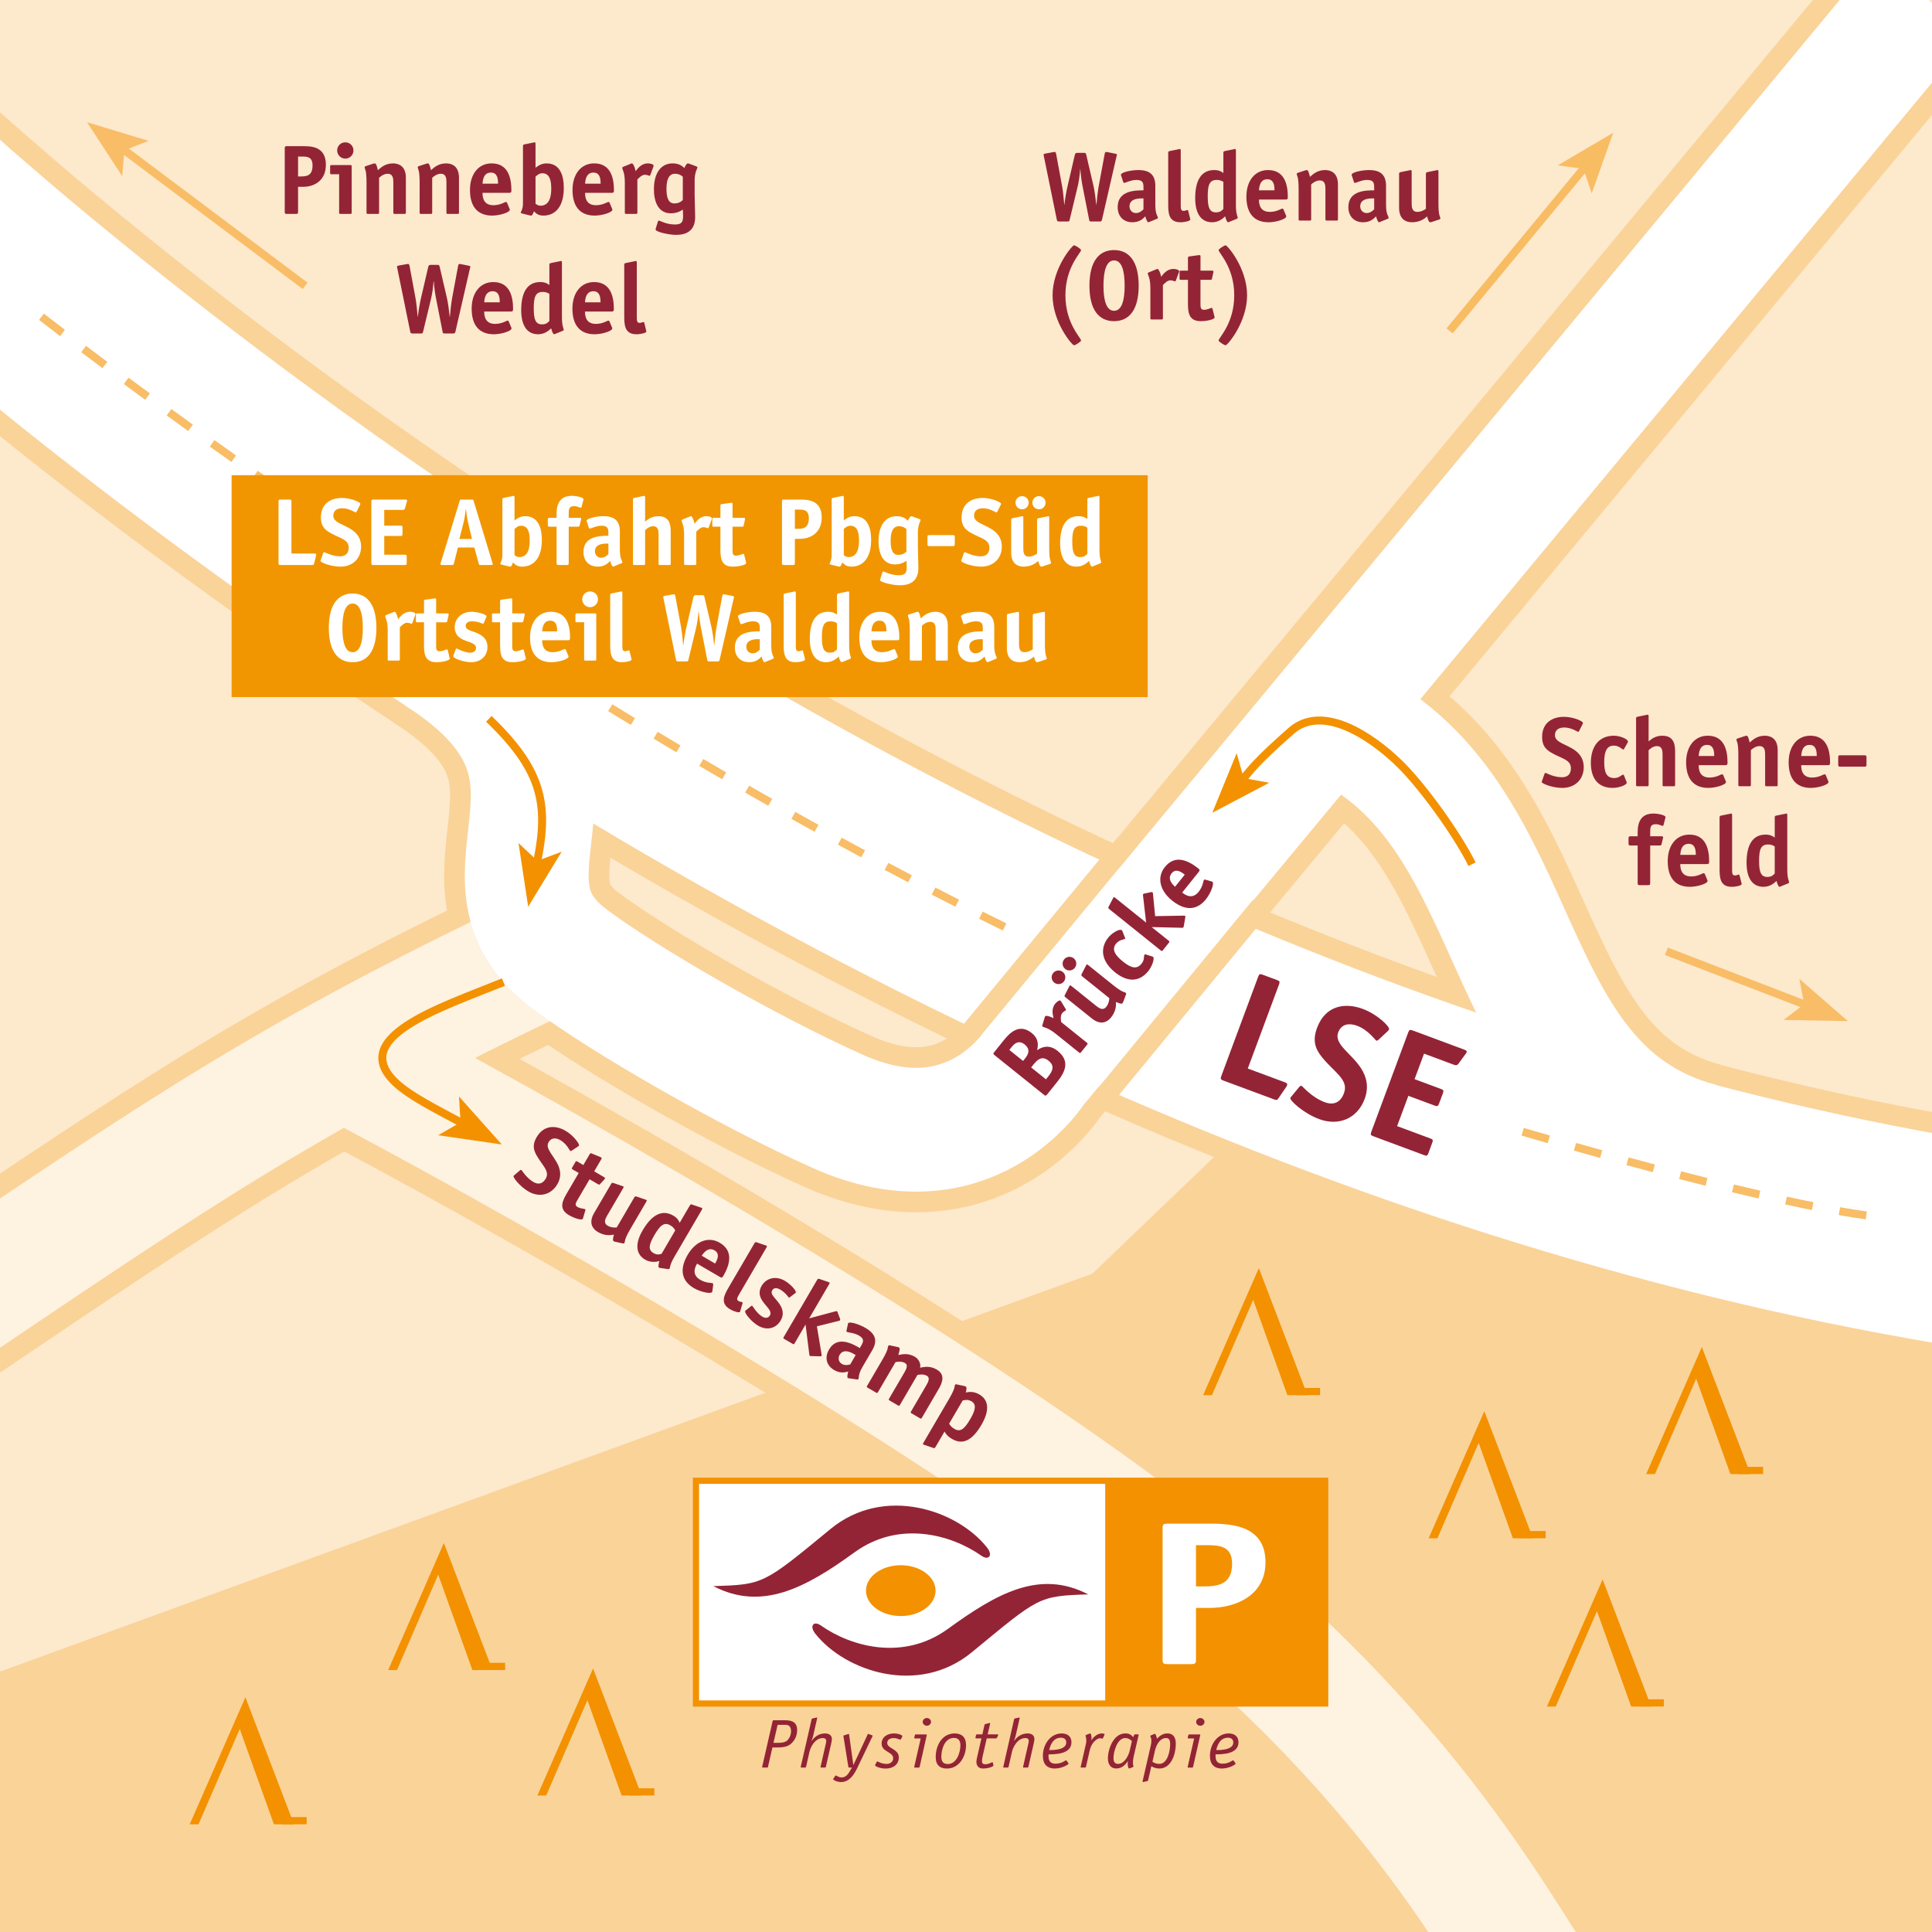 <?xml version="1.0" encoding="utf-8"?>
<!-- Generator: Adobe Illustrator 16.0.0, SVG Export Plug-In . SVG Version: 6.00 Build 0)  -->
<!DOCTYPE svg PUBLIC "-//W3C//DTD SVG 1.1//EN" "http://www.w3.org/Graphics/SVG/1.1/DTD/svg11.dtd">
<svg version="1.1" id="Ebene_1" xmlns="http://www.w3.org/2000/svg" xmlns:xlink="http://www.w3.org/1999/xlink" x="0px" y="0px"
	 width="220px" height="220px" viewBox="0 0 220 220" enable-background="new 0 0 220 220" xml:space="preserve">
<rect fill="#FDE9CC" width="220" height="220"/>
<polygon fill="#FAD399" points="0,220 0,190.348 124.395,145.031 144.053,126.178 182.844,136.714 220,145.559 220,220 "/>
<g>
	<g>
		<defs>
			<rect id="SVGID_1_" width="220" height="220"/>
		</defs>
		<clipPath id="SVGID_2_">
			<use xlink:href="#SVGID_1_"  overflow="visible"/>
		</clipPath>
		<path clip-path="url(#SVGID_2_)" fill="none" stroke="#FAD399" stroke-width="28.198" stroke-miterlimit="3.864" d="
			M-13.707,19.339c0,0,111.375,106.644,249.543,124.009"/>
	</g>
	<g>
		<defs>
			<rect id="SVGID_3_" width="220" height="220"/>
		</defs>
		<clipPath id="SVGID_4_">
			<use xlink:href="#SVGID_3_"  overflow="visible"/>
		</clipPath>
		<path clip-path="url(#SVGID_4_)" fill="none" stroke="#FAD399" stroke-width="18.799" stroke-miterlimit="3.864" d="
			M219.033-0.459l-101.27,122.014c0,0-7.33,11.717-22.3,5.026c-10.399-4.646-24.396-12.72-30.595-17.366
			c-12.865-9.644,6.275-21.279-14.987-34.855 M150.593,81.43c24.396,9.491,18.367,42.364,42.947,48.898 M178.048,230.596
			c-6.598-8.486-15.937-30.598-49.19-55.546c-26.533-19.905-71.786-45.271-89.98-54.729 M64.071,107.797
			c-30.595,14.344-43.44,23.282-70.59,41.564"/>
	</g>
	<g>
		<defs>
			<rect id="SVGID_5_" width="220" height="220"/>
		</defs>
		<clipPath id="SVGID_6_">
			<use xlink:href="#SVGID_5_"  overflow="visible"/>
		</clipPath>
		<path clip-path="url(#SVGID_6_)" fill="none" stroke="#FFFFFF" stroke-width="23.498" stroke-miterlimit="3.864" d="
			M-13.707,19.339c0,0,111.375,106.644,249.543,124.009"/>
	</g>
	<g>
		<defs>
			<rect id="SVGID_7_" width="220" height="220"/>
		</defs>
		<clipPath id="SVGID_8_">
			<use xlink:href="#SVGID_7_"  overflow="visible"/>
		</clipPath>
		<path clip-path="url(#SVGID_8_)" fill="none" stroke="#FEF2E0" stroke-width="14.099" stroke-miterlimit="3.864" d="
			M178.048,230.596c-6.598-8.486-15.937-30.598-49.19-55.546c-26.533-19.905-71.786-45.271-89.98-54.729 M64.071,107.797
			c-30.595,14.344-43.44,23.282-70.59,41.564"/>
	</g>
	<g>
		<defs>
			<rect id="SVGID_9_" width="220" height="220"/>
		</defs>
		<clipPath id="SVGID_10_">
			<use xlink:href="#SVGID_9_"  overflow="visible"/>
		</clipPath>
		<path clip-path="url(#SVGID_10_)" fill="none" stroke="#FFFFFF" stroke-width="14.099" stroke-miterlimit="3.864" d="
			M219.032-0.46L117.764,121.557c0,0-7.33,11.715-22.298,5.025c-10.4-4.646-24.396-12.721-30.595-17.367
			c-12.866-9.644,6.274-21.278-14.987-34.854 M150.593,81.43c24.396,9.491,18.367,42.364,42.946,48.898"/>
	</g>
</g>
<polygon fill="#F39100" points="172.273,175.164 168.38,164.305 163.686,175.164 162.684,175.164 169.023,160.695 174.561,175.164 
	"/>
<rect x="173.184" y="174.342" fill="#F39100" width="2.816" height="0.818"/>
<polygon fill="#F39100" points="185.743,194.327 181.85,183.465 177.154,194.327 176.152,194.327 182.493,179.857 188.029,194.327 
	"/>
<rect x="186.652" y="193.505" fill="#F39100" width="2.816" height="0.817"/>
<polygon fill="#F39100" points="146.596,158.871 142.702,148.01 138.006,158.871 137.004,158.871 143.346,144.402 148.882,158.871 
	"/>
<rect x="147.505" y="158.049" fill="#F39100" width="2.815" height="0.817"/>
<polygon fill="#F39100" points="197.043,167.855 193.148,156.994 188.454,167.855 187.452,167.855 193.793,153.387 199.33,167.855 
	"/>
<rect x="197.952" y="167.034" fill="#F39100" width="2.817" height="0.817"/>
<polygon fill="#F39100" points="31.193,207.738 27.3,196.877 22.604,207.738 21.604,207.738 27.944,193.27 33.48,207.738 "/>
<rect x="32.104" y="206.916" fill="#F39100" width="2.817" height="0.818"/>
<polygon fill="#F39100" points="53.793,190.172 49.9,179.311 45.204,190.172 44.203,190.172 50.543,175.703 56.08,190.172 "/>
<rect x="54.704" y="189.35" fill="#F39100" width="2.816" height="0.818"/>
<polygon fill="#F39100" points="70.783,204.459 66.89,193.6 62.195,204.459 61.193,204.459 67.534,189.991 73.071,204.459 "/>
<rect x="71.694" y="203.639" fill="#F39100" width="2.816" height="0.816"/>
<rect x="79.471" y="168.771" fill="#FFFFFF" width="71.179" height="25.045"/>
<rect x="125.854" y="168.771" fill="#F39100" width="24.797" height="25.045"/>
<g>
	<g>
		<defs>
			<rect id="SVGID_11_" width="220" height="220"/>
		</defs>
		<clipPath id="SVGID_12_">
			<use xlink:href="#SVGID_11_"  overflow="visible"/>
		</clipPath>
		<path clip-path="url(#SVGID_12_)" fill="#F39100" d="M98.612,181.128c0-1.599,1.773-2.894,3.96-2.894
			c2.188,0,3.961,1.296,3.961,2.894c0,1.599-1.773,2.894-3.961,2.894C100.385,184.021,98.612,182.727,98.612,181.128"/>
	</g>
	<g>
		<defs>
			<rect id="SVGID_13_" width="220" height="220"/>
		</defs>
		<clipPath id="SVGID_14_">
			<use xlink:href="#SVGID_13_"  overflow="visible"/>
		</clipPath>
		<path clip-path="url(#SVGID_14_)" fill="#932436" d="M94.572,174.109c-7.671,6.315-7.626,6.32-13.342,6.508
			c5.551,2.882,10.533,0.172,16.081-3.854c5.078-3.685,11.037-2.008,14.44,0.389c0.832,0.586,1.354-0.032,0.647-0.928
			C109.02,171.945,100.665,169.094,94.572,174.109"/>
	</g>
	<g>
		<defs>
			<rect id="SVGID_15_" width="220" height="220"/>
		</defs>
		<clipPath id="SVGID_16_">
			<use xlink:href="#SVGID_15_"  overflow="visible"/>
		</clipPath>
		<path clip-path="url(#SVGID_16_)" fill="#932436" d="M110.666,188.145c7.672-6.313,7.533-6.402,13.25-6.59
			c-5.553-2.882-10.439-0.089-15.989,3.937c-5.077,3.685-11.037,2.008-14.44-0.388c-0.831-0.586-1.354,0.032-0.648,0.926
			C96.218,190.311,104.573,193.161,110.666,188.145"/>
	</g>
	<g>
		<defs>
			<rect id="SVGID_17_" width="220" height="220"/>
		</defs>
		<clipPath id="SVGID_18_">
			<use xlink:href="#SVGID_17_"  overflow="visible"/>
		</clipPath>
		<path clip-path="url(#SVGID_18_)" fill="#FFFFFF" d="M136.188,183.1h1.492c2.959,0,6.424-1.354,6.424-5.209
			c0-4.392-4.281-4.392-6.563-4.392h-4.563c-0.479,0-0.592,0.069-0.592,0.49v15.018c0,0.42,0.112,0.49,0.592,0.49h2.621
			c0.478,0,0.59-0.07,0.59-0.49V183.1L136.188,183.1z M136.188,180.646v-4.694h1.154c1.465,0,2.958,0.069,2.958,2.103
			c0,2.358-1.577,2.592-3.239,2.592H136.188L136.188,180.646z"/>
	</g>
	<g>
		<defs>
			<rect id="SVGID_19_" width="220" height="220"/>
		</defs>
		<clipPath id="SVGID_20_">
			<use xlink:href="#SVGID_19_"  overflow="visible"/>
		</clipPath>
		
			<rect x="79.251" y="168.618" clip-path="url(#SVGID_20_)" fill="none" stroke="#F39100" stroke-width="0.705" stroke-miterlimit="3.864" width="71.651" height="25.364"/>
	</g>
	<g>
		<defs>
			<rect id="SVGID_21_" width="220" height="220"/>
		</defs>
		<clipPath id="SVGID_22_">
			<use xlink:href="#SVGID_21_"  overflow="visible"/>
		</clipPath>
		<path clip-path="url(#SVGID_22_)" fill="none" stroke="#FAD399" stroke-width="2.35" stroke-miterlimit="3.864" d="
			M143.57,103.223l-18.141,22.042 M128.279,95.981l-17.766,21.533"/>
	</g>
</g>
<g>
	<g>
		<defs>
			<rect id="SVGID_23_" width="220" height="220"/>
		</defs>
		<clipPath id="SVGID_24_">
			<use xlink:href="#SVGID_23_"  overflow="visible"/>
		</clipPath>
		<path clip-path="url(#SVGID_24_)" fill="#932436" d="M163.088,130.137c0.118-0.316,0.085-0.389-0.232-0.507l-3.765-1.397
			l1.282-3.45l2.99,1.11c0.3,0.11,0.39,0.084,0.507-0.23l0.431-1.16c0.118-0.316,0.086-0.391-0.232-0.507l-2.989-1.111l1.078-2.905
			l3.413,1.27c0.142,0.052,0.342,0.105,0.511-0.131l0.771-1.055c0.082-0.108,0.112-0.139,0.146-0.226
			c0.06-0.159-0.017-0.228-0.368-0.356l-5.77-2.144c-0.299-0.11-0.389-0.085-0.506,0.231l-4.203,11.312
			c-0.116,0.315-0.065,0.396,0.232,0.506l5.787,2.15c0.299,0.11,0.371,0.077,0.488-0.238L163.088,130.137z M157.99,117.45
			c0.123-0.114,0.167-0.179,0.187-0.231c0.111-0.299-1.323-1.712-2.995-2.333c-2.043-0.758-4.263-0.383-5.203,2.15
			c-0.543,1.461-0.207,2.387,0.517,3.296c1.39,1.758,3.127,2.583,2.545,4.148c-0.405,1.092-1.2,1.396-2.187,1.03
			c-1.515-0.562-2.526-1.819-2.633-1.858c-0.07-0.025-0.185,0.012-0.259,0.104l-0.836,1.01c-0.074,0.094-0.172,0.196-0.192,0.25
			c-0.104,0.28,1.489,1.752,3.284,2.42c2.218,0.823,4.349-0.064,5.179-2.3c0.496-1.338,0.229-2.499-0.42-3.501
			c-1.123-1.719-3.093-2.729-2.596-4.068c0.393-1.056,1.354-1.059,2.165-0.758c1.269,0.473,2.069,1.65,2.175,1.69
			c0.071,0.024,0.168-0.021,0.26-0.104L157.99,117.45z M146.438,123.811c0.045-0.062,0.102-0.162,0.121-0.215
			c0.051-0.141,0.015-0.255-0.231-0.347l-4.24-1.575l3.556-9.57c0.117-0.315,0.067-0.396-0.23-0.506l-1.637-0.607
			c-0.299-0.111-0.389-0.084-0.506,0.232l-4.201,11.312c-0.118,0.315-0.066,0.396,0.231,0.506l5.804,2.155
			c0.265,0.099,0.33,0.082,0.504-0.172L146.438,123.811z"/>
	</g>
	<g>
		<defs>
			<rect id="SVGID_25_" width="220" height="220"/>
		</defs>
		<clipPath id="SVGID_26_">
			<use xlink:href="#SVGID_25_"  overflow="visible"/>
		</clipPath>
		<path clip-path="url(#SVGID_26_)" fill="#932436" d="M133.801,100.98c-0.225-0.224-0.935-0.852-0.385-1.537
			c0.486-0.607,1.132-0.132,1.493,0.157L133.801,100.98z M137.244,100.163c-0.049-0.011-0.112-0.004-0.148,0.04
			c-0.098,0.123-0.097,0.715-0.604,1.348c-0.663,0.826-1.383,0.48-1.875,0.085l1.896-2.363c0.133-0.167,0.108-0.244-0.058-0.378
			c-1.063-0.852-2.608-1.66-3.806-0.168c-0.945,1.177-0.578,2.698,0.816,3.819c1.616,1.297,2.922,1.018,3.854-0.142
			c0.558-0.694,0.973-1.803,0.744-1.987c-0.035-0.028-0.078-0.047-0.117-0.051L137.244,100.163z M131.538,104.322l-0.246-2.536
			c-0.008-0.079-0.015-0.143-0.05-0.171c-0.036-0.028-0.069-0.041-0.133-0.034l-0.713,0.151c-0.108,0.028-0.182,0.027-0.224,0.08
			c-0.021,0.026-0.024,0.139-0.011,0.194l0.35,3.053l-3.477-2.791c-0.15-0.12-0.199-0.131-0.241-0.078
			c-0.021,0.026-0.073,0.128-0.086,0.162l-0.442,0.856c-0.066,0.12-0.099,0.195,0.024,0.294l5.899,4.736
			c0.098,0.077,0.138,0.081,0.223-0.024l0.697-0.869c0.084-0.105,0.07-0.144-0.025-0.221l-1.914-1.537l0.016-0.017l3.389,0.077
			c0.056,0.002,0.144,0,0.172-0.035c0.029-0.035,0.039-0.084,0.05-0.133l0.187-1.078c0.012-0.049-0.008-0.079-0.043-0.108
			c-0.035-0.028-0.115-0.035-0.195-0.026L131.538,104.322z M130.428,108.672c-0.039-0.004-0.072,0-0.093,0.026
			c-0.127,0.158,0.031,0.574-0.329,1.022c-0.542,0.676-1.174,0.545-2.14-0.231c-1.011-0.811-1.257-1.441-0.776-2.038
			c0.366-0.457,0.95-0.465,1.021-0.553c0.021-0.026,0.009-0.065,0.005-0.096l-0.312-0.783c-0.019-0.03-0.029-0.069-0.058-0.09
			c-0.271-0.218-1.155,0.343-1.536,0.818c-1.042,1.299-0.72,2.784,0.766,3.976c1.483,1.191,2.813,1.062,3.793-0.158
			c0.424-0.526,0.739-1.442,0.529-1.611c-0.025-0.021-0.076-0.032-0.109-0.044L130.428,108.672z M128.221,113.239
			c0.031-0.075,0.024-0.14-0.02-0.175c-0.201-0.162-0.266,0.062-1.503-0.933l-2.74-2.199c-0.149-0.12-0.198-0.13-0.233-0.086
			c-0.027,0.035-0.072,0.144-0.094,0.17l-0.441,0.857c-0.059,0.126-0.1,0.194,0.023,0.293l3.109,2.496
			c-0.014,0.177-0.053,0.621-0.35,0.991c-0.359,0.447-0.8,0.168-1.133-0.1l-2.793-2.242c-0.148-0.121-0.199-0.131-0.24-0.078
			c-0.021,0.026-0.064,0.137-0.086,0.162l-0.441,0.856c-0.061,0.126-0.1,0.194,0.023,0.293l3.021,2.425
			c1.062,0.853,1.809,0.37,2.194-0.111c0.56-0.694,0.582-1.354,0.562-1.76c0.429,0.185,0.652,0.248,0.743,0.133
			c0.026-0.034,0.055-0.086,0.079-0.15L128.221,113.239z M122.268,109.125c-0.326-0.261-0.816-0.223-1.092,0.119
			c-0.275,0.342-0.214,0.824,0.119,1.091c0.334,0.269,0.824,0.214,1.092-0.119C122.654,109.884,122.6,109.393,122.268,109.125
			 M121.02,110.68c-0.334-0.269-0.822-0.214-1.092,0.12c-0.273,0.343-0.214,0.823,0.119,1.091c0.334,0.269,0.824,0.215,1.092-0.119
			S121.354,110.947,121.02,110.68 M120.834,116.379c-0.031-0.213-0.105-0.732,0.114-1.006c0.161-0.202,0.386-0.282,0.428-0.335
			c0.028-0.035-0.003-0.104-0.022-0.136l-0.519-0.861c-0.011-0.023-0.039-0.061-0.073-0.089c-0.115-0.093-0.406,0.094-0.609,0.348
			c-0.48,0.597-0.25,1.316-0.182,1.646c-0.334-0.194-0.869-0.338-0.955-0.23c-0.027,0.035-0.037,0.1-0.056,0.143l-0.265,0.885
			c-0.018,0.059-0.02,0.113,0.017,0.144c0.202,0.161,0.543,0.06,1.509,0.835l2.652,2.129c0.096,0.077,0.137,0.082,0.221-0.023
			l0.697-0.868c0.085-0.104,0.072-0.146-0.023-0.224L120.834,116.379z M113.21,119.816c-0.12,0.149-0.122,0.205,0.036,0.332
			l5.646,4.531c0.149,0.12,0.213,0.113,0.332-0.035l1.155-1.439c0.91-1.135,1.511-2.367,0.045-3.545
			c-1.011-0.811-1.885-0.387-2.329-0.066c0.102-0.467,0.271-1.254-0.607-1.959c-1.413-1.134-2.494-0.039-3.18,0.812L113.21,119.816z
			 M119.105,122.904l-1.688-1.354l0.268-0.334c0.475-0.589,0.979-1.021,1.719-0.428c0.746,0.6,0.441,1.193-0.045,1.8
			L119.105,122.904z M116.498,120.812l-1.564-1.256l0.297-0.369c0.389-0.483,0.875-0.713,1.431-0.27
			c0.692,0.559,0.473,1.104,0.057,1.622L116.498,120.812z"/>
	</g>
	<g>
		<defs>
			<rect id="SVGID_27_" width="220" height="220"/>
		</defs>
		<clipPath id="SVGID_28_">
			<use xlink:href="#SVGID_27_"  overflow="visible"/>
		</clipPath>
		<path clip-path="url(#SVGID_28_)" fill="#932436" d="M107.553,163.016c0.142,0.227,0.3,0.515,0.864,0.844
			c1.264,0.738,2.345,0.094,3.339-1.608c0.954-1.634,0.846-2.83-0.232-3.461c-0.652-0.381-1.208-0.302-1.541-0.224
			c0.08-0.383,0.12-0.605-0.006-0.681c-0.039-0.022-0.093-0.04-0.163-0.056l-0.88-0.189c-0.08-0.021-0.141-0.004-0.17,0.045
			c-0.13,0.224,0.1,0.254-0.701,1.625l-2.88,4.929c-0.096,0.165-0.1,0.217-0.051,0.243c0.049,0.029,0.147,0.062,0.182,0.068
			l0.913,0.311c0.128,0.05,0.207,0.07,0.286-0.065L107.553,163.016z M109.622,159.477c0.21-0.047,0.584-0.153,0.994,0.086
			c0.604,0.353,0.464,1.014-0.121,2.016c-0.67,1.148-1.13,1.531-1.811,1.135c-0.379-0.223-0.484-0.4-0.602-0.602L109.622,159.477z
			 M106.901,158.146c0.494-0.845,0.684-1.66-0.23-2.191c-0.797-0.467-1.46-0.294-1.899-0.212c0.122-0.476-0.182-1.005-0.599-1.249
			c-0.769-0.448-1.441-0.281-1.881-0.199c0.16-0.52,0.207-0.777,0.081-0.852c-0.039-0.022-0.093-0.043-0.163-0.057l-0.88-0.188
			c-0.079-0.021-0.141-0.005-0.169,0.044c-0.131,0.225,0.099,0.255-0.701,1.624l-1.716,2.938c-0.062,0.105-0.06,0.146,0.057,0.215
			l0.961,0.562c0.117,0.067,0.153,0.05,0.216-0.058l1.994-3.412c0.194-0.043,0.68-0.137,1.089,0.102
			c0.37,0.217,0.148,0.686-0.068,1.057l-1.75,2.994c-0.062,0.106-0.06,0.146,0.057,0.215l0.961,0.562
			c0.117,0.066,0.153,0.05,0.216-0.059l1.994-3.412c0.194-0.043,0.68-0.137,1.089,0.103c0.37,0.216,0.148,0.687-0.068,1.056
			l-1.75,2.996c-0.063,0.106-0.06,0.146,0.056,0.215l0.962,0.562c0.117,0.067,0.153,0.05,0.216-0.058L106.901,158.146z
			 M96.813,155.372c-0.185,0.049-0.586,0.153-0.946-0.058c-0.37-0.215-0.477-0.657-0.256-1.037c0.501-0.854,1.584-0.118,1.827,0.023
			L96.813,155.372z M97.6,157.083c0.06,0.009,0.116,0.003,0.138-0.036c0.114-0.193-0.065-0.469,0.486-1.412l1.096-1.876
			c0.591-1.012,0.458-1.832-0.757-2.542c-0.749-0.438-1.847-0.768-1.978-0.543c-0.023,0.038-0.036,0.083-0.039,0.133l-0.152,0.707
			c-0.013,0.045-0.008,0.125,0.04,0.154c0.127,0.072,0.832,0.094,1.377,0.412c0.613,0.357,0.526,0.686,0.27,1.123l-0.176,0.303
			c-0.769-0.449-2.538-1.482-3.498,0.16c-0.534,0.914-0.311,1.825,0.583,2.348c0.73,0.428,1.298,0.237,1.605,0.157
			c-0.093,0.271-0.146,0.695-0.058,0.747c0.038,0.021,0.104,0.021,0.149,0.034L97.6,157.083z M93.021,151.029l2.473-0.614
			c0.077-0.021,0.139-0.037,0.161-0.075c0.023-0.039,0.03-0.074,0.014-0.137l-0.253-0.682c-0.044-0.104-0.054-0.176-0.113-0.211
			c-0.029-0.017-0.141-0.004-0.193,0.02l-2.968,0.795l2.249-3.852c0.097-0.164,0.1-0.215,0.042-0.248
			c-0.03-0.018-0.138-0.055-0.173-0.062l-0.912-0.312c-0.128-0.049-0.208-0.067-0.287,0.067l-3.817,6.533
			c-0.063,0.106-0.06,0.146,0.056,0.215l0.962,0.562c0.117,0.068,0.153,0.052,0.216-0.055l1.238-2.121l0.019,0.013l0.422,3.362
			c0.007,0.057,0.021,0.144,0.06,0.166c0.039,0.022,0.089,0.025,0.139,0.028l1.094,0.024c0.05,0.005,0.077-0.02,0.1-0.059
			c0.022-0.039,0.017-0.119-0.003-0.197L93.021,151.029z M90.488,147.307c0.042-0.026,0.105-0.068,0.122-0.098
			c0.131-0.225-0.645-1.016-1.238-1.361c-1.051-0.613-2.129-0.306-2.646,0.578c-0.33,0.564-0.247,1.07-0.069,1.434
			c0.391,0.805,1.345,1.361,1.015,1.925c-0.204,0.353-0.556,0.327-0.878,0.141c-0.603-0.354-1.101-1.217-1.139-1.239
			c-0.039-0.023-0.081,0.004-0.129,0.041l-0.538,0.43c-0.032,0.033-0.105,0.068-0.122,0.099c-0.153,0.263,0.738,1.277,1.458,1.698
			c1.031,0.604,2.054,0.302,2.576-0.594c0.33-0.563,0.274-1.092,0.043-1.565c-0.423-0.86-1.322-1.334-1.015-1.858
			c0.193-0.332,0.545-0.309,0.915-0.093c0.623,0.364,0.951,0.896,0.98,0.912c0.01,0.007,0.081-0.005,0.129-0.042L90.488,147.307z
			 M84.563,148.385c0.013-0.044-0.005-0.08-0.044-0.104c-0.058-0.033-0.236-0.021-0.43-0.135c-0.273-0.158-0.114-0.431,0.068-0.742
			l3.096-5.299c0.097-0.166,0.1-0.215,0.022-0.261c-0.019-0.012-0.124-0.032-0.153-0.05l-0.912-0.312
			c-0.134-0.039-0.202-0.078-0.287,0.067l-2.897,4.959c-0.523,0.896-1.096,1.876,0.099,2.574c0.467,0.271,1.061,0.437,1.141,0.301
			c0.017-0.028,0.007-0.034,0.026-0.089L84.563,148.385z M79.903,142.988c0.188-0.256,0.705-1.051,1.464-0.606
			c0.671,0.392,0.297,1.101,0.064,1.5L79.903,142.988z M81.218,146.273c0.004-0.051-0.012-0.11-0.061-0.141
			c-0.136-0.078-0.722,0.01-1.422-0.4c-0.915-0.533-0.678-1.297-0.36-1.842l2.616,1.528c0.185,0.106,0.258,0.072,0.365-0.112
			c0.688-1.176,1.259-2.824-0.393-3.789c-1.303-0.761-2.753-0.175-3.657,1.371c-1.045,1.789-0.577,3.041,0.707,3.791
			c0.768,0.448,1.927,0.695,2.074,0.443c0.023-0.039,0.036-0.084,0.034-0.124L81.218,146.273z M76.089,144.516
			c0.06,0.01,0.116,0.004,0.139-0.035c0.113-0.194,0.012-0.424,0.563-1.366l3.102-5.31c0.096-0.164,0.1-0.215,0.022-0.261
			c-0.02-0.012-0.124-0.033-0.153-0.051l-0.913-0.312c-0.133-0.039-0.201-0.078-0.286,0.067l-1.165,1.992
			c-0.093-0.197-0.209-0.513-0.735-0.819c-1.205-0.705-2.405-0.168-3.479,1.67c-0.864,1.479-0.832,2.696,0.276,3.344
			c0.701,0.408,1.384,0.223,1.625,0.168c-0.093,0.271-0.146,0.695-0.059,0.746c0.039,0.023,0.105,0.022,0.149,0.035L76.089,144.516z
			 M75.336,142.771c-0.191,0.06-0.481,0.176-0.919-0.08c-0.633-0.369-0.545-0.943,0.097-2.043c0.631-1.08,1.095-1.539,1.825-1.113
			c0.409,0.238,0.489,0.48,0.548,0.581L75.336,142.771z M70.926,141.59c0.079,0.021,0.141,0.006,0.169-0.044
			c0.13-0.224-0.1-0.253,0.701-1.624l1.772-3.033c0.097-0.166,0.1-0.216,0.052-0.244c-0.039-0.021-0.153-0.051-0.182-0.067
			l-0.913-0.312c-0.134-0.039-0.207-0.068-0.287,0.067l-2.011,3.44c-0.177,0.016-0.624,0.041-1.032-0.198
			c-0.497-0.29-0.284-0.767-0.068-1.136l1.806-3.092c0.097-0.164,0.1-0.216,0.042-0.25c-0.029-0.017-0.143-0.043-0.172-0.061
			l-0.913-0.312c-0.134-0.039-0.207-0.068-0.287,0.068l-1.954,3.344c-0.687,1.176-0.1,1.844,0.434,2.157
			c0.769,0.448,1.425,0.376,1.824,0.296c-0.12,0.451-0.151,0.682-0.024,0.756c0.039,0.021,0.093,0.04,0.162,0.055L70.926,141.59z
			 M66.662,137.796c0.013-0.045-0.005-0.081-0.044-0.104c-0.136-0.08-0.487-0.037-0.876-0.264c-0.331-0.193-0.166-0.476,0.016-0.787
			l1.375-2.354l0.963,0.562c0.117,0.068,0.151,0.075,0.26-0.043l0.461-0.5c0.033-0.033,0.044-0.052,0.055-0.072
			c0.063-0.105-0.015-0.15-0.103-0.202l-1.108-0.647l0.795-1.361c0.068-0.116,0.087-0.17,0-0.222
			c-0.059-0.034-0.103-0.047-0.132-0.063l-0.923-0.383c-0.148-0.061-0.184-0.043-0.258,0.084l-0.716,1.227l-0.69-0.404
			c-0.117-0.068-0.153-0.05-0.216,0.057l-0.368,0.632c-0.063,0.106-0.06,0.147,0.056,0.216l0.691,0.402l-1.279,2.188
			c-0.523,0.896-1.096,1.876,0.157,2.607c0.661,0.387,1.479,0.616,1.587,0.433c0.017-0.029,0.007-0.035,0.026-0.089L66.662,137.796z
			 M65.795,130.57c0.084-0.055,0.117-0.088,0.134-0.115c0.096-0.165-0.606-1.148-1.53-1.689c-1.129-0.658-2.479-0.666-3.297,0.733
			c-0.472,0.808-0.369,1.39-0.036,2.002c0.64,1.183,1.581,1.849,1.076,2.715c-0.353,0.603-0.854,0.702-1.399,0.384
			c-0.837-0.49-1.305-1.338-1.364-1.371c-0.039-0.021-0.11-0.013-0.163,0.035l-0.599,0.51c-0.053,0.047-0.122,0.1-0.139,0.127
			c-0.091,0.156,0.699,1.19,1.691,1.771c1.226,0.717,2.576,0.411,3.298-0.824c0.432-0.738,0.393-1.453,0.113-2.111
			c-0.486-1.133-1.545-1.935-1.113-2.674c0.341-0.582,0.91-0.485,1.358-0.224c0.7,0.409,1.053,1.188,1.111,1.224
			c0.039,0.022,0.1,0.006,0.164-0.035L65.795,130.57z"/>
	</g>
	<g>
		<defs>
			<rect id="SVGID_29_" width="220" height="220"/>
		</defs>
		<clipPath id="SVGID_30_">
			<use xlink:href="#SVGID_29_"  overflow="visible"/>
		</clipPath>
		<path clip-path="url(#SVGID_30_)" fill="#932436" d="M142.007,33.621c0-3.085-2.239-5.686-2.442-5.686
			c-0.157,0-0.799,0.416-0.799,0.54c0,0.327,1.778,1.926,1.778,5.146c0,3.232-1.778,4.83-1.778,5.157c0,0.124,0.642,0.54,0.799,0.54
			C139.777,39.317,142.007,36.706,142.007,33.621 M138.064,35.131c-0.012-0.045-0.045-0.068-0.09-0.068
			c-0.158,0-0.439,0.214-0.89,0.214c-0.384,0-0.384-0.327-0.384-0.687v-2.726h1.115c0.135,0,0.168-0.012,0.203-0.169l0.146-0.664
			c0.012-0.045,0.012-0.067,0.012-0.09c0-0.123-0.09-0.123-0.19-0.123h-1.284v-1.577c0-0.135-0.011-0.191-0.111-0.191
			c-0.067,0-0.112,0.011-0.147,0.011l-0.989,0.135c-0.156,0.023-0.181,0.056-0.181,0.203v1.419h-0.799
			c-0.135,0-0.158,0.033-0.158,0.157v0.731c0,0.124,0.023,0.158,0.158,0.158h0.799v2.534c0,1.037,0,2.173,1.453,2.173
			c0.765,0,1.586-0.214,1.586-0.428c0-0.033-0.01-0.033-0.021-0.09L138.064,35.131z M132.424,32.459
			c0.146-0.157,0.508-0.54,0.855-0.54c0.259,0,0.461,0.124,0.529,0.124c0.045,0,0.078-0.068,0.09-0.102l0.349-0.945
			c0.012-0.022,0.022-0.067,0.022-0.112c0-0.146-0.326-0.259-0.652-0.259c-0.766,0-1.184,0.63-1.396,0.889
			c-0.057-0.383-0.281-0.889-0.416-0.889c-0.045,0-0.102,0.034-0.146,0.045l-0.854,0.349c-0.058,0.022-0.103,0.056-0.103,0.101
			c0,0.259,0.293,0.461,0.293,1.7v3.401c0,0.124,0.022,0.157,0.157,0.157h1.113c0.135,0,0.158-0.033,0.158-0.157V32.459
			L132.424,32.459z M126.861,35.39c-0.846,0-1.207-1.104-1.207-2.861c0-1.757,0.361-2.873,1.207-2.873
			c0.845,0,1.205,1.104,1.205,2.873C128.066,34.286,127.706,35.39,126.861,35.39 M129.664,32.529c0-2.726-1.068-4.054-2.803-4.054
			c-1.735,0-2.805,1.317-2.805,4.054c0,2.726,1.059,4.042,2.805,4.042C128.605,36.571,129.664,35.254,129.664,32.529 M123.1,38.778
			c0-0.327-1.779-1.925-1.779-5.157c0-3.22,1.779-4.819,1.779-5.146c0-0.124-0.643-0.54-0.8-0.54c-0.202,0-2.442,2.601-2.442,5.686
			s2.229,5.697,2.442,5.697C122.457,39.317,123.1,38.901,123.1,38.778"/>
	</g>
	<g>
		<defs>
			<rect id="SVGID_31_" width="220" height="220"/>
		</defs>
		<clipPath id="SVGID_32_">
			<use xlink:href="#SVGID_31_"  overflow="visible"/>
		</clipPath>
		<path clip-path="url(#SVGID_32_)" fill="#932436" d="M163.889,24.994c0.078-0.022,0.123-0.067,0.123-0.124
			c0-0.258-0.214-0.168-0.214-1.755v-3.514c0-0.191-0.022-0.236-0.079-0.236c-0.045,0-0.156,0.033-0.191,0.033l-0.943,0.192
			c-0.136,0.034-0.215,0.045-0.215,0.203v3.986c-0.146,0.101-0.518,0.349-0.991,0.349c-0.575,0-0.632-0.518-0.632-0.946v-3.581
			c0-0.191-0.021-0.236-0.09-0.236c-0.033,0-0.146,0.033-0.18,0.033l-0.945,0.192c-0.135,0.034-0.215,0.045-0.215,0.203v3.873
			c0,1.362,0.845,1.643,1.463,1.643c0.892,0,1.421-0.394,1.726-0.664c0.124,0.45,0.214,0.664,0.358,0.664
			c0.046,0,0.103-0.011,0.17-0.034L163.889,24.994z M156.479,23.835c-0.136,0.135-0.429,0.428-0.846,0.428
			c-0.428,0-0.744-0.327-0.744-0.766c0-0.992,1.309-0.902,1.59-0.902V23.835z M158.021,24.915c0.056-0.022,0.102-0.056,0.102-0.101
			c0-0.225-0.292-0.371-0.292-1.464v-2.173c0-1.171-0.529-1.812-1.938-1.812c-0.867,0-1.98,0.27-1.98,0.528
			c0,0.045,0.012,0.09,0.033,0.135l0.226,0.687c0.013,0.045,0.058,0.113,0.112,0.113c0.146,0,0.766-0.339,1.396-0.339
			c0.709,0,0.801,0.327,0.801,0.835v0.349c-0.892,0-2.939,0-2.939,1.903c0,1.058,0.652,1.733,1.688,1.733
			c0.847,0,1.24-0.45,1.465-0.675c0.059,0.281,0.227,0.675,0.328,0.675c0.045,0,0.101-0.034,0.146-0.045L158.021,24.915z
			 M152.355,21.007c0-1.361-0.844-1.642-1.463-1.642c-0.89,0-1.396,0.483-1.724,0.776c-0.124-0.529-0.214-0.776-0.36-0.776
			c-0.045,0-0.101,0.011-0.168,0.033l-0.855,0.282c-0.078,0.022-0.124,0.067-0.124,0.123c0,0.259,0.215,0.169,0.215,1.756v3.401
			c0,0.124,0.022,0.158,0.157,0.158h1.113c0.135,0,0.158-0.034,0.158-0.158v-3.953c0.146-0.135,0.518-0.461,0.991-0.461
			c0.575,0,0.632,0.518,0.632,0.946v3.468c0,0.124,0.021,0.158,0.156,0.158h1.113c0.136,0,0.158-0.034,0.158-0.158V21.007
			L152.355,21.007z M143.357,21.673c0.035-0.316,0.08-1.262,0.959-1.262c0.777,0,0.812,0.8,0.812,1.262H143.357z M146.15,23.846
			c-0.021-0.045-0.065-0.09-0.123-0.09c-0.157,0-0.618,0.372-1.43,0.372c-1.06,0-1.24-0.778-1.24-1.409h3.031
			c0.213,0,0.258-0.067,0.258-0.281c0-1.362-0.338-3.073-2.252-3.073c-1.509,0-2.465,1.237-2.465,3.028
			c0,2.073,1.034,2.916,2.521,2.916c0.891,0,2.016-0.371,2.016-0.664c0-0.045-0.011-0.089-0.032-0.123L146.15,23.846z
			 M140.837,24.915c0.056-0.022,0.101-0.056,0.101-0.101c0-0.225-0.203-0.371-0.203-1.463v-6.149c0-0.191-0.021-0.236-0.11-0.236
			c-0.022,0-0.124,0.034-0.158,0.034l-0.944,0.191c-0.135,0.034-0.215,0.034-0.215,0.203v2.308c-0.18-0.124-0.438-0.337-1.048-0.337
			c-1.396,0-2.161,1.068-2.161,3.197c0,1.712,0.641,2.747,1.926,2.747c0.812,0,1.307-0.506,1.486-0.675
			c0.057,0.281,0.225,0.675,0.326,0.675c0.045,0,0.102-0.034,0.146-0.045L140.837,24.915z M139.307,23.79
			c-0.136,0.147-0.326,0.394-0.834,0.394c-0.732,0-0.947-0.54-0.947-1.813c0-1.251,0.17-1.882,1.016-1.882
			c0.473,0,0.665,0.169,0.766,0.226V23.79L139.307,23.79z M135.296,23.982c-0.012-0.045-0.045-0.068-0.09-0.068
			c-0.067,0-0.215,0.101-0.438,0.101c-0.315,0-0.315-0.315-0.315-0.675v-6.138c0-0.191-0.022-0.236-0.112-0.236
			c-0.021,0-0.124,0.034-0.156,0.034l-0.945,0.191c-0.135,0.034-0.215,0.034-0.215,0.203v5.743c0,1.036,0,2.172,1.385,2.172
			c0.54,0,1.138-0.157,1.138-0.315c0-0.034-0.012-0.034-0.022-0.09L135.296,23.982z M130.208,23.835
			c-0.138,0.135-0.431,0.428-0.847,0.428c-0.428,0-0.743-0.327-0.743-0.766c0-0.992,1.308-0.902,1.59-0.902V23.835z M131.749,24.915
			c0.056-0.022,0.101-0.056,0.101-0.101c0-0.225-0.291-0.371-0.291-1.464v-2.173c0-1.171-0.529-1.812-1.937-1.812
			c-0.868,0-1.981,0.27-1.981,0.528c0,0.045,0.01,0.09,0.033,0.135l0.225,0.687c0.012,0.045,0.058,0.113,0.112,0.113
			c0.146,0,0.765-0.339,1.396-0.339c0.712,0,0.803,0.327,0.803,0.835v0.349c-0.893,0-2.939,0-2.939,1.903
			c0,1.058,0.652,1.733,1.688,1.733c0.845,0,1.237-0.45,1.464-0.675c0.057,0.281,0.225,0.675,0.327,0.675
			c0.045,0,0.101-0.034,0.146-0.045L131.749,24.915z M125.115,21.177c-0.112,0.62-0.215,1.555-0.26,2.129h-0.021
			c-0.067-0.642-0.183-1.554-0.315-2.128l-0.799-3.435c-0.057-0.236-0.068-0.338-0.248-0.338h-0.766
			c-0.271,0-0.282,0.102-0.339,0.338l-0.8,3.435c-0.135,0.574-0.293,1.486-0.359,2.128h-0.021c-0.047-0.574-0.137-1.509-0.248-2.128
			l-0.676-3.649c-0.046-0.225-0.113-0.225-0.17-0.225c-0.066,0-0.123,0.011-0.169,0.022l-0.878,0.158
			c-0.09,0.023-0.214,0.045-0.214,0.113c0,0.067,0.033,0.169,0.045,0.247l1.464,7.172c0.034,0.158,0.079,0.203,0.248,0.203h0.969
			c0.202,0,0.202-0.034,0.248-0.203l0.911-3.783c0.124-0.518,0.226-1.193,0.281-1.948h0.022c0.056,0.744,0.156,1.442,0.258,1.948
			l0.744,3.783c0.033,0.169,0.045,0.203,0.248,0.203h0.967c0.17,0,0.203-0.045,0.248-0.203l1.645-7.16
			c0.021-0.079,0.057-0.192,0.057-0.248c0-0.068-0.123-0.09-0.213-0.113l-0.846-0.169c-0.045-0.011-0.102-0.022-0.169-0.022
			c-0.058,0-0.123,0-0.168,0.225L125.115,21.177z"/>
	</g>
</g>
<line fill="none" stroke="#F8BC63" stroke-width="0.907" x1="165.068" y1="37.677" x2="180.311" y2="19.224"/>
<polygon fill="#F8BC63" points="183.701,15.117 177.385,18.83 180.309,19.224 181.249,22.021 "/>
<g>
	<g>
		<defs>
			<rect id="SVGID_33_" width="220" height="220"/>
		</defs>
		<clipPath id="SVGID_34_">
			<use xlink:href="#SVGID_33_"  overflow="visible"/>
		</clipPath>
		<path clip-path="url(#SVGID_34_)" fill="#932436" d="M73.357,36.735c-0.011-0.045-0.045-0.068-0.09-0.068
			c-0.067,0-0.214,0.101-0.439,0.101c-0.315,0-0.315-0.315-0.315-0.675v-6.138c0-0.191-0.023-0.236-0.113-0.236
			c-0.022,0-0.123,0.034-0.157,0.034l-0.945,0.191c-0.135,0.034-0.214,0.034-0.214,0.203v5.743c0,1.036,0,2.172,1.384,2.172
			c0.54,0,1.137-0.157,1.137-0.315c0-0.034-0.011-0.034-0.022-0.09L73.357,36.735z M66.612,34.426
			c0.034-0.316,0.079-1.262,0.958-1.262c0.778,0,0.811,0.8,0.811,1.262H66.612z M69.405,36.6c-0.022-0.045-0.067-0.09-0.124-0.09
			c-0.157,0-0.618,0.372-1.429,0.372c-1.06,0-1.24-0.778-1.24-1.409h3.029c0.214,0,0.259-0.067,0.259-0.281
			c0-1.362-0.337-3.073-2.251-3.073c-1.51,0-2.466,1.237-2.466,3.028c0,2.073,1.035,2.916,2.522,2.916
			c0.89,0,2.015-0.371,2.015-0.664c0-0.045-0.011-0.089-0.034-0.123L69.405,36.6z M64.09,37.668
			c0.056-0.022,0.101-0.056,0.101-0.101c0-0.225-0.203-0.371-0.203-1.463v-6.149c0-0.191-0.022-0.236-0.112-0.236
			c-0.023,0-0.124,0.034-0.158,0.034l-0.945,0.191c-0.135,0.034-0.214,0.034-0.214,0.203v2.308c-0.18-0.124-0.439-0.337-1.048-0.337
			c-1.396,0-2.161,1.068-2.161,3.197c0,1.712,0.641,2.747,1.925,2.747c0.811,0,1.307-0.506,1.487-0.675
			c0.056,0.281,0.225,0.675,0.326,0.675c0.045,0,0.101-0.034,0.146-0.045L64.09,37.668z M62.559,36.543
			c-0.135,0.147-0.326,0.394-0.834,0.394c-0.732,0-0.946-0.54-0.946-1.813c0-1.251,0.169-1.882,1.014-1.882
			c0.473,0,0.665,0.169,0.766,0.226V36.543z M55.137,34.426c0.034-0.316,0.079-1.262,0.958-1.262c0.778,0,0.811,0.8,0.811,1.262
			H55.137z M57.93,36.6c-0.022-0.045-0.067-0.09-0.124-0.09c-0.157,0-0.618,0.372-1.429,0.372c-1.06,0-1.24-0.778-1.24-1.409h3.029
			c0.214,0,0.259-0.067,0.259-0.281c0-1.362-0.337-3.073-2.251-3.073c-1.51,0-2.466,1.237-2.466,3.028
			c0,2.073,1.035,2.916,2.522,2.916c0.89,0,2.015-0.371,2.015-0.664c0-0.045-0.011-0.089-0.034-0.123L57.93,36.6z M51.488,33.931
			c-0.113,0.62-0.214,1.555-0.259,2.129h-0.022c-0.068-0.642-0.181-1.554-0.316-2.128l-0.799-3.435
			c-0.056-0.236-0.068-0.338-0.248-0.338h-0.765c-0.271,0-0.282,0.102-0.338,0.338l-0.8,3.435c-0.135,0.574-0.292,1.486-0.36,2.128
			h-0.022c-0.046-0.574-0.136-1.509-0.248-2.128l-0.676-3.649c-0.045-0.225-0.112-0.225-0.169-0.225
			c-0.067,0-0.123,0.011-0.169,0.022l-0.878,0.158c-0.09,0.023-0.214,0.045-0.214,0.113c0,0.067,0.034,0.169,0.045,0.247
			l1.464,7.172c0.034,0.158,0.079,0.203,0.248,0.203h0.968c0.203,0,0.203-0.034,0.248-0.203l0.912-3.783
			c0.124-0.518,0.225-1.193,0.281-1.948h0.023c0.056,0.744,0.157,1.442,0.259,1.948l0.743,3.783
			c0.034,0.169,0.045,0.203,0.248,0.203h0.968c0.169,0,0.203-0.045,0.248-0.203l1.643-7.16c0.023-0.079,0.057-0.192,0.057-0.248
			c0-0.068-0.124-0.09-0.214-0.113l-0.845-0.169c-0.045-0.011-0.101-0.022-0.169-0.022c-0.056,0-0.123,0-0.168,0.225L51.488,33.931z
			"/>
	</g>
	<g>
		<defs>
			<rect id="SVGID_35_" width="220" height="220"/>
		</defs>
		<clipPath id="SVGID_36_">
			<use xlink:href="#SVGID_35_"  overflow="visible"/>
		</clipPath>
		<path clip-path="url(#SVGID_36_)" fill="#932436" d="M77.752,22.782c-0.113,0.102-0.384,0.383-0.958,0.383
			c-0.677,0-0.902-0.642-0.902-1.667c0-1.082,0.293-1.712,0.969-1.712c0.507,0,0.744,0.225,0.891,0.338V22.782z M79.101,20.495
			c0-0.889,0.316-1.294,0.316-1.441c0-0.045-0.057-0.078-0.102-0.101l-0.877-0.326c-0.034-0.011-0.079-0.022-0.113-0.022
			c-0.157,0-0.36,0.427-0.393,0.528c-0.214-0.18-0.541-0.528-1.341-0.528c-1.34,0-2.128,1.124-2.128,2.938
			c0,1.69,0.664,2.747,1.925,2.747c0.766,0,1.195-0.315,1.364-0.427c0,0.078,0.033,0.348,0.033,0.743
			c0,0.631-0.135,0.958-0.924,0.958c-1.003,0-1.689-0.44-1.824-0.44c-0.056,0-0.101,0.034-0.124,0.113L74.7,25.924
			c-0.034,0.101-0.045,0.146-0.045,0.225c0,0.236,1.451,0.596,2.33,0.596c1.565,0,2.173-0.81,2.173-2.038
			c0-0.631-0.057-1.79-0.057-2.533V20.495z M72.579,20.439c0.147-0.158,0.507-0.541,0.856-0.541c0.259,0,0.462,0.124,0.53,0.124
			c0.045,0,0.078-0.068,0.09-0.101l0.349-0.945c0.011-0.023,0.022-0.068,0.022-0.113c0-0.146-0.326-0.258-0.653-0.258
			c-0.766,0-1.182,0.629-1.396,0.888c-0.056-0.382-0.281-0.888-0.416-0.888c-0.045,0-0.102,0.033-0.147,0.045l-0.855,0.348
			c-0.056,0.023-0.101,0.056-0.101,0.101c0,0.259,0.293,0.462,0.293,1.7V24.2c0,0.124,0.022,0.158,0.157,0.158h1.114
			c0.135,0,0.157-0.034,0.157-0.158V20.439L72.579,20.439z M66.622,20.913c0.034-0.316,0.079-1.263,0.958-1.263
			c0.778,0,0.812,0.801,0.812,1.263H66.622z M69.415,23.086c-0.022-0.045-0.067-0.09-0.123-0.09c-0.158,0-0.619,0.372-1.43,0.372
			c-1.059,0-1.24-0.778-1.24-1.409h3.03c0.214,0,0.259-0.068,0.259-0.281c0-1.362-0.338-3.073-2.252-3.073
			c-1.509,0-2.466,1.237-2.466,3.028c0,2.072,1.035,2.916,2.522,2.916c0.89,0,2.015-0.371,2.015-0.664
			c0-0.045-0.011-0.09-0.033-0.123L69.415,23.086z M60.981,16.442c0-0.191-0.023-0.236-0.113-0.236
			c-0.022,0-0.124,0.034-0.157,0.034l-0.945,0.191c-0.135,0.034-0.214,0.034-0.214,0.203v6.295c0,0.236,0,0.473-0.045,0.698
			c-0.079,0.382-0.203,0.483-0.203,0.585c0,0.045,0.056,0.078,0.113,0.09l0.9,0.225c0.045,0.011,0.101,0.022,0.157,0.022
			c0.169,0,0.282-0.371,0.327-0.495c0.18,0.18,0.428,0.495,1.07,0.495c1.509,0,2.33-1.215,2.33-3.13
			c0-1.464-0.439-2.814-1.969-2.814c-0.62,0-1.026,0.326-1.251,0.494V16.442z M60.981,20.112c0.146-0.124,0.394-0.383,0.777-0.383
			c0.857,0,1.014,0.868,1.014,1.769c0,0.879-0.202,1.926-1.228,1.926c-0.304,0-0.496-0.18-0.563-0.236V20.112z M54.945,20.913
			c0.033-0.316,0.078-1.263,0.958-1.263c0.777,0,0.811,0.801,0.811,1.263H54.945z M57.738,23.086
			c-0.023-0.045-0.068-0.09-0.124-0.09c-0.157,0-0.619,0.372-1.43,0.372c-1.059,0-1.239-0.778-1.239-1.409h3.029
			c0.214,0,0.259-0.068,0.259-0.281c0-1.362-0.338-3.073-2.252-3.073c-1.509,0-2.465,1.237-2.465,3.028
			c0,2.072,1.035,2.916,2.522,2.916c0.89,0,2.015-0.371,2.015-0.664c0-0.045-0.011-0.09-0.034-0.123L57.738,23.086z M52.265,20.247
			c0-1.361-0.844-1.642-1.463-1.642c-0.89,0-1.398,0.483-1.724,0.776c-0.124-0.529-0.214-0.776-0.36-0.776
			c-0.045,0-0.101,0.011-0.169,0.033l-0.855,0.281c-0.079,0.023-0.124,0.068-0.124,0.124c0,0.259,0.214,0.169,0.214,1.756V24.2
			c0,0.124,0.023,0.158,0.158,0.158h1.113c0.135,0,0.158-0.034,0.158-0.158v-3.953c0.146-0.135,0.518-0.461,0.992-0.461
			c0.574,0,0.631,0.518,0.631,0.945V24.2c0,0.124,0.022,0.158,0.157,0.158h1.114c0.135,0,0.158-0.034,0.158-0.158V20.247z
			 M46.217,20.247c0-1.361-0.843-1.642-1.462-1.642c-0.89,0-1.398,0.483-1.724,0.776c-0.124-0.529-0.214-0.776-0.36-0.776
			c-0.045,0-0.102,0.011-0.169,0.033l-0.855,0.281c-0.079,0.023-0.124,0.068-0.124,0.124c0,0.259,0.214,0.169,0.214,1.756V24.2
			c0,0.124,0.022,0.158,0.157,0.158h1.114c0.135,0,0.158-0.034,0.158-0.158v-3.953c0.146-0.135,0.518-0.461,0.992-0.461
			c0.574,0,0.631,0.518,0.631,0.945V24.2c0,0.124,0.022,0.158,0.157,0.158h1.114c0.135,0,0.157-0.034,0.157-0.158V20.247
			L46.217,20.247z M40.249,17.129c0-0.518-0.416-0.923-0.923-0.923c-0.517,0-0.933,0.405-0.933,0.923
			c0,0.517,0.416,0.934,0.933,0.934C39.833,18.063,40.249,17.646,40.249,17.129 M40.047,18.953c0-0.123-0.023-0.157-0.158-0.157
			h-2.138c-0.135,0-0.158,0.034-0.158,0.157v0.731c0,0.124,0.023,0.158,0.158,0.158h0.867V24.2c0,0.124,0.022,0.158,0.157,0.158
			h1.114c0.135,0,0.158-0.034,0.158-0.158V18.953z M33.943,21.272h0.597c1.184,0,2.567-0.652,2.567-2.511
			c0-2.116-1.71-2.116-2.623-2.116H32.66c-0.191,0-0.236,0.034-0.236,0.236v7.24c0,0.203,0.045,0.237,0.236,0.237h1.047
			c0.191,0,0.236-0.034,0.236-0.237V21.272z M33.943,20.091v-2.265h0.462c0.586,0,1.184,0.034,1.184,1.014
			c0,1.138-0.632,1.251-1.297,1.251H33.943z"/>
	</g>
</g>
<line fill="none" stroke="#F8BD66" stroke-width="0.907" x1="14.167" y1="17.11" x2="34.745" y2="32.547"/>
<polygon fill="#F8BD66" points="9.907,13.914 13.911,20.049 14.168,17.109 16.918,16.042 "/>
<g>
	<g>
		<defs>
			<rect id="SVGID_37_" width="220" height="220"/>
		</defs>
		<clipPath id="SVGID_38_">
			<use xlink:href="#SVGID_37_"  overflow="visible"/>
		</clipPath>
		<path clip-path="url(#SVGID_38_)" fill="#932436" d="M203.62,100.59c0.057-0.023,0.103-0.057,0.103-0.102
			c0-0.225-0.203-0.371-0.203-1.463v-6.148c0-0.192-0.022-0.237-0.112-0.237c-0.021,0-0.123,0.034-0.157,0.034l-0.943,0.191
			c-0.137,0.034-0.216,0.034-0.216,0.203v2.308c-0.18-0.124-0.438-0.337-1.048-0.337c-1.396,0-2.161,1.068-2.161,3.197
			c0,1.712,0.642,2.747,1.925,2.747c0.812,0,1.309-0.506,1.487-0.675c0.058,0.282,0.226,0.675,0.326,0.675
			c0.045,0,0.103-0.034,0.146-0.045L203.62,100.59z M202.09,99.464c-0.135,0.147-0.326,0.394-0.834,0.394
			c-0.732,0-0.945-0.54-0.945-1.813c0-1.251,0.168-1.882,1.015-1.882c0.473,0,0.665,0.169,0.766,0.226L202.09,99.464L202.09,99.464z
			 M198.08,99.656c-0.012-0.045-0.045-0.068-0.09-0.068c-0.068,0-0.215,0.102-0.439,0.102c-0.314,0-0.314-0.316-0.314-0.676v-6.137
			c0-0.192-0.022-0.237-0.112-0.237c-0.022,0-0.124,0.034-0.158,0.034l-0.944,0.191c-0.135,0.034-0.213,0.034-0.213,0.203v5.743
			c0,1.036,0,2.172,1.383,2.172c0.541,0,1.139-0.157,1.139-0.315c0-0.034-0.012-0.034-0.021-0.09L198.08,99.656z M191.334,97.347
			c0.034-0.315,0.079-1.262,0.958-1.262c0.778,0,0.812,0.8,0.812,1.262H191.334z M194.128,99.52c-0.022-0.045-0.067-0.09-0.124-0.09
			c-0.156,0-0.617,0.372-1.43,0.372c-1.059,0-1.24-0.778-1.24-1.409h3.03c0.214,0,0.259-0.067,0.259-0.281
			c0-1.362-0.338-3.073-2.252-3.073c-1.51,0-2.465,1.237-2.465,3.028c0,2.073,1.035,2.916,2.521,2.916
			c0.889,0,2.016-0.371,2.016-0.663c0-0.045-0.012-0.09-0.034-0.124L194.128,99.52z M187.911,96.276h1.081
			c0.113,0,0.18-0.011,0.214-0.157l0.157-0.664c0.012-0.045,0.023-0.067,0.023-0.112c0-0.09-0.092-0.113-0.191-0.113h-1.284v-0.462
			c0-0.541,0.022-0.913,0.631-0.913c0.429,0,0.664,0.191,0.788,0.191c0.045,0,0.09-0.067,0.102-0.112l0.203-0.788
			c0.012-0.034,0.021-0.067,0.021-0.101c0-0.225-0.867-0.405-1.373-0.405c-1.352,0-1.801,0.889-1.801,2.128v0.462h-0.799
			c-0.192,0-0.238,0.034-0.238,0.236v0.574c0,0.202,0.046,0.236,0.238,0.236h0.799v4.279c0,0.203,0.045,0.237,0.235,0.237h0.957
			c0.19,0,0.235-0.034,0.235-0.237L187.911,96.276L187.911,96.276z"/>
	</g>
	<g>
		<defs>
			<rect id="SVGID_39_" width="220" height="220"/>
		</defs>
		<clipPath id="SVGID_40_">
			<use xlink:href="#SVGID_39_"  overflow="visible"/>
		</clipPath>
		<path clip-path="url(#SVGID_40_)" fill="#932436" d="M212.539,86.244c0-0.203-0.033-0.236-0.236-0.236h-2.746
			c-0.203,0-0.236,0.033-0.236,0.236v0.821c0,0.203,0.033,0.236,0.236,0.236h2.746c0.203,0,0.236-0.033,0.236-0.236V86.244z
			 M205.105,86.086c0.035-0.316,0.08-1.263,0.959-1.263c0.777,0,0.812,0.8,0.812,1.263H205.105z M207.9,88.259
			c-0.022-0.045-0.067-0.091-0.125-0.091c-0.156,0-0.617,0.372-1.43,0.372c-1.06,0-1.24-0.777-1.24-1.409h3.031
			c0.213,0,0.258-0.067,0.258-0.281c0-1.362-0.338-3.073-2.252-3.073c-1.509,0-2.466,1.238-2.466,3.028
			c0,2.073,1.035,2.916,2.522,2.916c0.89,0,2.015-0.371,2.015-0.663c0-0.045-0.011-0.09-0.032-0.124L207.9,88.259z M202.427,85.42
			c0-1.362-0.844-1.643-1.463-1.643c-0.89,0-1.397,0.484-1.724,0.776c-0.124-0.529-0.215-0.776-0.36-0.776
			c-0.045,0-0.101,0.011-0.169,0.034l-0.855,0.281c-0.076,0.022-0.123,0.067-0.123,0.124c0,0.258,0.215,0.168,0.215,1.756v3.4
			c0,0.124,0.021,0.158,0.156,0.158h1.114c0.136,0,0.157-0.034,0.157-0.158V85.42c0.146-0.135,0.52-0.462,0.992-0.462
			c0.574,0,0.631,0.518,0.631,0.946v3.468c0,0.124,0.021,0.158,0.158,0.158h1.113c0.135,0,0.156-0.034,0.156-0.158L202.427,85.42
			L202.427,85.42z M193.43,86.086c0.033-0.316,0.078-1.263,0.957-1.263c0.778,0,0.812,0.8,0.812,1.263H193.43z M196.223,88.259
			c-0.021-0.045-0.066-0.091-0.123-0.091c-0.158,0-0.619,0.372-1.431,0.372c-1.06,0-1.239-0.777-1.239-1.409h3.029
			c0.214,0,0.259-0.067,0.259-0.281c0-1.362-0.338-3.073-2.252-3.073c-1.509,0-2.465,1.238-2.465,3.028
			c0,2.073,1.035,2.916,2.521,2.916c0.892,0,2.017-0.371,2.017-0.663c0-0.045-0.013-0.09-0.034-0.124L196.223,88.259z
			 M190.749,85.556c0-0.979-0.271-1.778-1.462-1.778c-0.801,0-1.251,0.394-1.557,0.641v-2.803c0-0.192-0.021-0.237-0.111-0.237
			c-0.023,0-0.124,0.034-0.158,0.034l-0.945,0.192c-0.135,0.033-0.213,0.033-0.213,0.202v7.566c0,0.124,0.022,0.158,0.157,0.158
			h1.114c0.135,0,0.156-0.034,0.156-0.158v-3.941c0.146-0.135,0.484-0.473,0.957-0.473c0.576,0,0.633,0.518,0.633,0.946v3.468
			c0,0.124,0.021,0.158,0.156,0.158h1.114c0.136,0,0.157-0.034,0.157-0.158L190.749,85.556L190.749,85.556z M184.916,88.271
			c-0.021-0.034-0.045-0.056-0.079-0.056c-0.202,0-0.428,0.383-1.002,0.383c-0.867,0-1.16-0.575-1.16-1.814
			c0-1.295,0.339-1.881,1.104-1.881c0.585,0,0.957,0.45,1.068,0.45c0.033,0,0.057-0.033,0.078-0.056l0.417-0.732
			c0.011-0.033,0.034-0.067,0.034-0.101c0-0.349-0.99-0.686-1.6-0.686c-1.666,0-2.623,1.181-2.623,3.085
			c0,1.904,0.935,2.859,2.5,2.859c0.676,0,1.588-0.326,1.588-0.596c0-0.033-0.023-0.078-0.034-0.112L184.916,88.271z
			 M180.198,82.481c0.045-0.09,0.056-0.135,0.056-0.169c0-0.191-1.102-0.686-2.172-0.686c-1.307,0-2.479,0.675-2.479,2.296
			c0,0.935,0.383,1.386,0.979,1.746c1.147,0.699,2.299,0.8,2.299,1.802c0,0.699-0.383,1.037-1.015,1.037
			c-0.969,0-1.803-0.496-1.869-0.496c-0.045,0-0.102,0.045-0.123,0.113l-0.259,0.743c-0.023,0.067-0.058,0.146-0.058,0.18
			c0,0.18,1.203,0.674,2.354,0.674c1.42,0,2.432-0.944,2.432-2.374c0-0.857-0.394-1.454-0.967-1.882
			c-0.99-0.732-2.311-0.889-2.311-1.745c0-0.676,0.541-0.879,1.061-0.879c0.811,0,1.508,0.496,1.576,0.496
			c0.045,0,0.09-0.045,0.124-0.113L180.198,82.481z"/>
	</g>
</g>
<line fill="none" stroke="#F8BD66" stroke-width="0.907" x1="205.447" y1="114.361" x2="189.754" y2="108.327"/>
<polygon fill="#F8BD66" points="210.419,116.271 204.893,111.464 205.448,114.361 203.094,116.141 "/>
<g>
	<g>
		<defs>
			<rect id="SVGID_41_" width="220" height="220"/>
		</defs>
		<clipPath id="SVGID_42_">
			<use xlink:href="#SVGID_41_"  overflow="visible"/>
		</clipPath>
		<path clip-path="url(#SVGID_42_)" fill="none" stroke="#F39100" stroke-width="0.907" d="M61.194,98.023
			c1.315-6.548,0.485-10.379-5.529-16.167"/>
	</g>
	<g>
		<defs>
			<rect id="SVGID_43_" width="220" height="220"/>
		</defs>
		<clipPath id="SVGID_44_">
			<use xlink:href="#SVGID_43_"  overflow="visible"/>
		</clipPath>
		<polygon clip-path="url(#SVGID_44_)" fill="#F39100" points="60.146,103.246 63.957,96.988 61.194,98.023 59.045,96.002 		"/>
	</g>
</g>
<path fill="none" stroke="#F39100" stroke-width="0.907" d="M140.607,88.574"/>
<g>
	<g>
		<defs>
			<rect id="SVGID_45_" width="220" height="220"/>
		</defs>
		<clipPath id="SVGID_46_">
			<use xlink:href="#SVGID_45_"  overflow="visible"/>
		</clipPath>
		<path clip-path="url(#SVGID_46_)" fill="none" stroke="#F39100" stroke-width="0.907" d="M141.627,88.606
			c0.725-0.798,1.094-1.588,5.385-5.367c3.524-3.106,9.006,0.464,12.36,3.726c2.462,2.395,6.373,7.718,8.256,11.444"/>
	</g>
	<g>
		<defs>
			<rect id="SVGID_47_" width="220" height="220"/>
		</defs>
		<clipPath id="SVGID_48_">
			<use xlink:href="#SVGID_47_"  overflow="visible"/>
		</clipPath>
		<polygon clip-path="url(#SVGID_48_)" fill="#F39100" points="138.048,92.551 144.529,89.135 141.627,88.606 140.818,85.769 		"/>
	</g>
	<g>
		<defs>
			<rect id="SVGID_49_" width="220" height="220"/>
		</defs>
		<clipPath id="SVGID_50_">
			<use xlink:href="#SVGID_49_"  overflow="visible"/>
		</clipPath>
		<path clip-path="url(#SVGID_50_)" fill="none" stroke="#F39100" stroke-width="0.907" d="M52.45,127.802
			c-2.907-1.562-5.683-2.959-7.286-4.418c-5.742-5.229,4.999-8.639,12.16-11.553"/>
	</g>
	<g>
		<defs>
			<rect id="SVGID_51_" width="220" height="220"/>
		</defs>
		<clipPath id="SVGID_52_">
			<use xlink:href="#SVGID_51_"  overflow="visible"/>
		</clipPath>
		<polygon clip-path="url(#SVGID_52_)" fill="#F39100" points="57.142,130.323 52.263,124.857 52.45,127.802 49.892,129.271 		"/>
	</g>
	<g>
		<defs>
			<rect id="SVGID_53_" width="220" height="220"/>
		</defs>
		<clipPath id="SVGID_54_">
			<use xlink:href="#SVGID_53_"  overflow="visible"/>
		</clipPath>
		<path clip-path="url(#SVGID_54_)" fill="#932436" d="M138.493,199.284c0.093-0.388,0.364-1.409,1.327-1.409
			c0.414,0,0.617,0.212,0.617,0.543C140.438,199.284,138.958,199.284,138.493,199.284 M140.488,200.503
			c-0.018-0.022-0.043-0.047-0.075-0.047c-0.119,0-0.457,0.378-1.21,0.378c-0.549,0-0.786-0.307-0.786-0.866
			c0-0.062,0.008-0.126,0.008-0.196c0.745-0.008,2.604-0.008,2.604-1.377c0-0.582-0.362-1.006-1.114-1.006
			c-1.261,0-2.138,1.219-2.138,2.557c0,0.873,0.412,1.438,1.367,1.438c0.819,0,1.563-0.463,1.563-0.558
			c0-0.016-0.009-0.023-0.017-0.039L140.488,200.503z M137.158,196.073c0-0.235-0.221-0.44-0.473-0.44
			c-0.263,0-0.475,0.205-0.475,0.44c0,0.243,0.212,0.44,0.475,0.44C136.938,196.514,137.158,196.316,137.158,196.073
			 M136.635,197.757c0.018-0.086,0.042-0.149,0.042-0.196c0-0.055-0.017-0.062-0.135-0.062h-1.124c-0.059,0-0.084,0.032-0.102,0.086
			l-0.06,0.252c-0.009,0.031-0.009,0.047-0.009,0.062c0,0.033,0.009,0.057,0.068,0.057h0.666l-0.727,3.188
			c-0.009,0.023-0.017,0.062-0.017,0.094c0,0.023,0.032,0.039,0.084,0.039h0.448c0.084,0,0.093-0.086,0.108-0.156L136.635,197.757z
			 M131.107,197.592c-0.041,0.016-0.127,0.039-0.127,0.094c0,0.057,0.033,0.08,0.043,0.11c0.084,0.173,0.084,0.315,0.084,0.44
			c0,0.166-0.018,0.347-0.051,0.465l-0.955,4.162c0,0.039,0,0.062,0.061,0.062c0.033,0,0.059-0.016,0.076-0.016l0.422-0.095
			c0.059-0.017,0.076-0.078,0.085-0.127l0.362-1.563c0.187,0.103,0.438,0.259,0.93,0.259c1.251,0,1.852-1.486,1.852-2.832
			c0-0.779-0.347-1.164-0.955-1.164c-0.584,0-0.947,0.361-1.185,0.605c-0.024-0.125-0.076-0.29-0.118-0.395
			c-0.05-0.117-0.093-0.164-0.126-0.164c-0.034,0-0.06,0.017-0.085,0.023L131.107,197.592z M131.514,199.361
			c0.178-0.786,0.625-1.447,1.269-1.447c0.354,0,0.465,0.268,0.465,0.669c0,0.834-0.304,2.274-1.233,2.274
			c-0.373,0-0.574-0.117-0.785-0.235L131.514,199.361z M129.646,197.632c0.008-0.039,0.017-0.062,0.017-0.087
			c0-0.023-0.034-0.047-0.067-0.047h-0.371c-0.052,0-0.067,0.047-0.076,0.07l-0.119,0.242c-0.159-0.172-0.336-0.424-0.885-0.424
			c-1.371,0-1.986,1.817-1.986,2.84c0,0.687,0.328,1.156,0.953,1.156c0.703,0,1.117-0.533,1.318-0.841l0.019,0.017
			c-0.034,0.056-0.034,0.188-0.034,0.347c0,0.241,0.093,0.479,0.161,0.479c0.032,0,0.065-0.022,0.118-0.038l0.303-0.119
			c0.033-0.008,0.076-0.031,0.076-0.062c-0.033-0.157-0.067-0.313-0.067-0.472c0-0.182,0.052-0.495,0.076-0.621L129.646,197.632z
			 M128.648,199.323c-0.145,0.622-0.616,1.534-1.336,1.534c-0.39,0-0.517-0.275-0.517-0.66c0-0.687,0.406-2.283,1.336-2.283
			c0.406,0,0.685,0.268,0.761,0.339L128.648,199.323z M123.08,201.102c-0.025,0.109-0.025,0.109-0.025,0.125
			c0,0.031,0.025,0.047,0.067,0.047h0.44c0.065,0,0.084-0.022,0.101-0.078l0.388-1.715c0.076-0.338,0.16-0.66,0.405-1
			c0.127-0.172,0.489-0.543,0.803-0.543c0.195,0,0.212,0.049,0.271,0.049c0.025,0,0.043-0.018,0.06-0.057l0.169-0.359
			c0.018-0.032,0.025-0.057,0.025-0.079c0-0.056-0.188-0.103-0.321-0.103c-0.474,0-0.972,0.394-1.175,0.793l-0.018-0.016
			c0.025-0.062,0.025-0.134,0.025-0.213c0-0.314-0.076-0.564-0.15-0.564c-0.035,0-0.084,0.022-0.11,0.03l-0.337,0.134
			c-0.034,0.018-0.086,0.047-0.086,0.094c0,0.063,0.086,0.236,0.086,0.552c0,0.235-0.043,0.36-0.094,0.598L123.08,201.102z
			 M119.471,199.284c0.094-0.388,0.363-1.409,1.327-1.409c0.414,0,0.617,0.212,0.617,0.543
			C121.415,199.284,119.936,199.284,119.471,199.284 M121.466,200.503c-0.017-0.022-0.042-0.047-0.075-0.047
			c-0.119,0-0.457,0.378-1.209,0.378c-0.551,0-0.787-0.307-0.787-0.866c0-0.062,0.01-0.126,0.01-0.196
			c0.744-0.008,2.603-0.008,2.603-1.377c0-0.582-0.362-1.006-1.114-1.006c-1.261,0-2.139,1.219-2.139,2.557
			c0,0.873,0.413,1.438,1.368,1.438c0.821,0,1.563-0.463,1.563-0.558c0-0.016-0.008-0.023-0.018-0.039L121.466,200.503z
			 M114.249,201.172c-0.009,0.016-0.009,0.039-0.009,0.055c0,0.031,0.025,0.047,0.066,0.047h0.439c0.068,0,0.085-0.022,0.102-0.078
			l0.389-1.715c0.119-0.52,0.617-1.565,1.531-1.565c0.254,0,0.379,0.118,0.379,0.338c0,0.103-0.024,0.213-0.051,0.315l-0.592,2.604
			c-0.008,0.016-0.008,0.039-0.008,0.055c0,0.031,0.025,0.047,0.066,0.047h0.439c0.066,0,0.084-0.022,0.102-0.078l0.6-2.627
			c0.033-0.183,0.085-0.362,0.085-0.553c0-0.416-0.329-0.628-0.769-0.628c-0.752,0-1.218,0.425-1.529,0.833l-0.018-0.016
			c0.109-0.244,0.151-0.424,0.193-0.59l0.447-1.975c0.01-0.039,0-0.062-0.059-0.062c-0.033,0-0.06,0.016-0.076,0.016l-0.422,0.094
			c-0.061,0.018-0.076,0.08-0.086,0.127L114.249,201.172z M113.064,200.725c-0.01-0.039-0.025-0.056-0.061-0.056
			c-0.117,0-0.38,0.228-0.786,0.228c-0.278,0-0.396-0.078-0.396-0.369c0-0.094,0.017-0.274,0.041-0.394l0.5-2.181h1.039
			c0.066,0,0.084-0.008,0.109-0.062l0.137-0.259c0.017-0.04,0.031-0.062,0.031-0.087c0-0.023-0.023-0.047-0.066-0.047h-1.149
			l0.271-1.164c0.009-0.032,0.018-0.062,0.018-0.087s-0.009-0.047-0.051-0.047c-0.018,0-0.042,0.008-0.059,0.008l-0.449,0.118
			c-0.06,0.015-0.067,0.029-0.084,0.086l-0.246,1.086h-0.615c-0.076,0-0.092,0.023-0.109,0.094l-0.043,0.189
			c-0.023,0.109-0.023,0.109-0.023,0.125c0,0.031,0.023,0.047,0.066,0.047h0.616l-0.498,2.181c-0.024,0.126-0.075,0.339-0.075,0.464
			c0,0.521,0.305,0.786,0.75,0.786c0.551,0,1.192-0.196,1.192-0.353c0-0.024-0.017-0.063-0.017-0.088L113.064,200.725z
			 M109.364,198.725c0,0.858-0.431,2.148-1.437,2.148c-0.525,0-0.736-0.299-0.736-0.818c0-0.912,0.406-2.156,1.429-2.156
			C109.051,197.896,109.364,198.134,109.364,198.725 M108.713,197.389c-1.454,0-2.163,1.393-2.163,2.684
			c0,0.936,0.489,1.312,1.275,1.312c1.438,0,2.18-1.416,2.18-2.667C110.005,197.82,109.516,197.389,108.713,197.389
			 M106.016,196.073c0-0.235-0.219-0.44-0.472-0.44c-0.262,0-0.473,0.205-0.473,0.44c0,0.243,0.211,0.44,0.473,0.44
			C105.797,196.514,106.016,196.316,106.016,196.073 M105.493,197.757c0.017-0.086,0.042-0.149,0.042-0.196
			c0-0.055-0.017-0.062-0.135-0.062h-1.123c-0.06,0-0.085,0.032-0.102,0.086l-0.059,0.252c-0.008,0.031-0.008,0.047-0.008,0.062
			c0,0.033,0.008,0.057,0.067,0.057h0.668l-0.727,3.188c-0.008,0.023-0.017,0.062-0.017,0.094c0,0.023,0.034,0.039,0.085,0.039
			h0.448c0.084,0,0.093-0.086,0.109-0.156L105.493,197.757z M102.738,197.766c0.008-0.017,0.016-0.039,0.016-0.062
			c0-0.133-0.464-0.314-0.962-0.314c-0.753,0-1.403,0.416-1.403,1.156c0,0.969,1.319,0.913,1.319,1.676
			c0,0.396-0.347,0.639-0.737,0.639c-0.632,0-0.962-0.283-1.063-0.283c-0.043,0-0.068,0.023-0.093,0.078l-0.136,0.269
			c-0.008,0.022-0.033,0.056-0.033,0.095c0,0.109,0.557,0.368,1.216,0.368c0.862,0,1.487-0.479,1.487-1.272
			c0-0.331-0.135-0.543-0.371-0.74c-0.364-0.314-0.948-0.473-0.948-0.896c0-0.34,0.28-0.56,0.711-0.56
			c0.464,0,0.667,0.173,0.751,0.173c0.06,0,0.085-0.031,0.11-0.07L102.738,197.766z M99.349,197.718
			c0-0.015,0.017-0.038,0.017-0.062s-0.009-0.031-0.043-0.049l-0.397-0.147c-0.025-0.008-0.042-0.017-0.067-0.017
			c-0.026,0-0.043,0.017-0.051,0.048l-1.622,3.478h-0.017l-0.482-3.453c-0.008-0.048-0.008-0.07-0.042-0.07
			s-0.059,0.016-0.084,0.022l-0.457,0.142c-0.042,0.017-0.067,0.023-0.067,0.062c0,0.032,0.008,0.062,0.017,0.096l0.549,3.43
			c0.008,0.062,0.034,0.078,0.101,0.078h0.304l-0.287,0.496c-0.152,0.261-0.431,0.629-0.879,0.629c-0.355,0-0.574-0.221-0.667-0.221
			c-0.034,0-0.051,0.018-0.068,0.041l-0.194,0.299c-0.017,0.022-0.042,0.047-0.042,0.078c0,0.103,0.464,0.329,0.912,0.329
			c1.225,0,1.791-1.518,2.079-2.114L99.349,197.718z M91.186,201.172c-0.008,0.016-0.008,0.039-0.008,0.055
			c0,0.031,0.025,0.047,0.067,0.047h0.44c0.067,0,0.084-0.022,0.101-0.078l0.389-1.715c0.118-0.52,0.617-1.565,1.529-1.565
			c0.254,0,0.381,0.118,0.381,0.338c0,0.103-0.026,0.213-0.051,0.315l-0.592,2.604c-0.008,0.016-0.008,0.039-0.008,0.055
			c0,0.031,0.025,0.047,0.068,0.047h0.439c0.068,0,0.085-0.022,0.101-0.078l0.6-2.627c0.033-0.183,0.084-0.362,0.084-0.553
			c0-0.416-0.329-0.628-0.768-0.628c-0.752,0-1.217,0.425-1.53,0.833l-0.017-0.016c0.11-0.244,0.153-0.424,0.195-0.59l0.448-1.975
			c0.008-0.039,0-0.062-0.059-0.062c-0.034,0-0.06,0.016-0.077,0.016l-0.422,0.094c-0.059,0.018-0.076,0.08-0.085,0.127
			L91.186,201.172z M87.958,198.984h0.676c0.431,0,0.98-0.057,1.369-0.361c0.413-0.33,0.768-0.866,0.768-1.621
			c0-1.117-0.929-1.117-1.596-1.117h-1.091c-0.05,0-0.084,0.018-0.101,0.079l-1.2,5.255c0,0.039,0.025,0.055,0.068,0.055h0.507
			c0.05,0,0.084-0.016,0.093-0.078L87.958,198.984z M88.076,198.458l0.473-2.047h0.871c0.338,0,0.659,0.103,0.659,0.756
			c0,0.22-0.085,0.669-0.44,1.031c-0.194,0.181-0.54,0.26-0.971,0.26H88.076z"/>
	</g>
</g>
<path fill="none" stroke="#F39100" stroke-width="1.814" d="M115.277,105.835"/>
<g>
	<g>
		<defs>
			<rect id="SVGID_55_" width="220" height="220"/>
		</defs>
		<clipPath id="SVGID_56_">
			<use xlink:href="#SVGID_55_"  overflow="visible"/>
		</clipPath>
		<path clip-path="url(#SVGID_56_)" fill="none" stroke="#F8BD66" stroke-width="0.907" stroke-dasharray="3.024,3.024" d="
			M4.725,36.068c0,0,52.619,41.395,109.671,69.485"/>
	</g>
</g>
<rect x="26.374" y="54.111" fill="#F19601" width="104.315" height="25.271"/>
<g enable-background="new    ">
	<path fill="#FFFFFF" d="M35.775,64.143c-0.043,0.175-0.076,0.196-0.239,0.196h-3.59c-0.185,0-0.229-0.032-0.229-0.229v-6.995
		c0-0.196,0.043-0.229,0.229-0.229h1.012c0.185,0,0.229,0.032,0.229,0.229v5.918h2.622c0.152,0,0.196,0.055,0.196,0.142
		c0,0.032-0.011,0.098-0.022,0.142L35.775,64.143z"/>
	<path fill="#FFFFFF" d="M40.619,58.246c-0.033,0.065-0.076,0.109-0.12,0.109c-0.065,0-0.74-0.479-1.523-0.479
		c-0.5,0-1.022,0.196-1.022,0.849c0,0.827,1.273,0.979,2.23,1.687c0.555,0.414,0.936,0.99,0.936,1.817
		c0,1.382-0.979,2.295-2.35,2.295c-1.11,0-2.274-0.479-2.274-0.652c0-0.032,0.033-0.108,0.054-0.174l0.25-0.719
		c0.021-0.064,0.076-0.108,0.12-0.108c0.065,0,0.87,0.479,1.806,0.479c0.609,0,0.979-0.326,0.979-1.001
		c0-0.968-1.11-1.066-2.219-1.74c-0.577-0.349-0.947-0.783-0.947-1.687c0-1.566,1.131-2.22,2.394-2.22c1.034,0,2.1,0.479,2.1,0.664
		c0,0.032-0.011,0.076-0.054,0.163L40.619,58.246z"/>
	<path fill="#FFFFFF" d="M46.311,64.11c0,0.196-0.032,0.229-0.217,0.229h-3.58c-0.185,0-0.229-0.032-0.229-0.229v-6.995
		c0-0.196,0.043-0.229,0.229-0.229h3.569c0.217,0,0.272,0.021,0.272,0.119c0,0.055-0.011,0.076-0.033,0.152l-0.207,0.729
		c-0.043,0.163-0.163,0.174-0.25,0.174h-2.111v1.795h1.85c0.196,0,0.229,0.032,0.229,0.229v0.718c0,0.196-0.043,0.229-0.229,0.229
		h-1.85v2.133h2.329c0.196,0,0.228,0.032,0.228,0.229V64.11z"/>
	<path fill="#FFFFFF" d="M51.7,64.11c-0.043,0.196-0.065,0.229-0.229,0.229h-1.099c-0.142,0-0.207-0.021-0.218-0.098
		c0-0.055,0.033-0.142,0.043-0.186l2.144-7.006c0.043-0.142,0.054-0.163,0.239-0.163h1.131c0.163,0,0.185,0.043,0.229,0.174
		l2.132,7.018c0.011,0.043,0.043,0.13,0.043,0.174c0,0.065-0.108,0.087-0.217,0.087h-1.219c-0.109,0-0.13-0.032-0.185-0.229
		l-0.479-1.763h-1.871L51.7,64.11z M53.299,59.497c-0.098-0.424-0.185-1.065-0.239-1.522h-0.021
		c-0.043,0.457-0.142,1.088-0.25,1.522l-0.479,1.872h1.436L53.299,59.497z"/>
	<path fill="#FFFFFF" d="M58.59,59.258c0.218-0.163,0.609-0.479,1.208-0.479c1.479,0,1.904,1.306,1.904,2.72
		c0,1.85-0.794,3.024-2.252,3.024c-0.62,0-0.86-0.305-1.034-0.479c-0.043,0.12-0.152,0.479-0.315,0.479
		c-0.055,0-0.109-0.011-0.152-0.021l-0.871-0.218c-0.054-0.011-0.109-0.043-0.109-0.087c0-0.098,0.12-0.195,0.196-0.565
		c0.043-0.218,0.043-0.446,0.043-0.675v-6.081c0-0.164,0.076-0.164,0.207-0.196l0.914-0.185c0.032,0,0.13-0.033,0.152-0.033
		c0.087,0,0.108,0.044,0.108,0.229V59.258z M58.59,63.207c0.065,0.055,0.25,0.229,0.544,0.229c0.99,0,1.186-1.012,1.186-1.86
		c0-0.87-0.152-1.708-0.979-1.708c-0.37,0-0.609,0.25-0.751,0.37V63.207z"/>
</g>
<g enable-background="new    ">
	<path fill="#FFFFFF" d="M64.761,64.11c0,0.196-0.043,0.229-0.229,0.229h-0.925c-0.185,0-0.229-0.032-0.229-0.229v-4.134h-0.772
		c-0.185,0-0.229-0.033-0.229-0.229v-0.556c0-0.195,0.043-0.228,0.229-0.228h0.772v-0.446c0-1.197,0.435-2.057,1.741-2.057
		c0.49,0,1.327,0.174,1.327,0.392c0,0.033-0.011,0.065-0.021,0.099l-0.196,0.761c-0.011,0.044-0.055,0.109-0.098,0.109
		c-0.12,0-0.348-0.186-0.761-0.186c-0.588,0-0.609,0.359-0.609,0.882v0.446h1.24c0.098,0,0.185,0.021,0.185,0.108
		c0,0.043-0.011,0.065-0.022,0.108l-0.152,0.643c-0.033,0.141-0.098,0.152-0.207,0.152h-1.044V64.11z"/>
</g>
<g enable-background="new    ">
	<path fill="#FFFFFF" d="M69.941,64.48c-0.043,0.011-0.098,0.043-0.141,0.043c-0.098,0-0.261-0.381-0.315-0.652
		c-0.218,0.218-0.599,0.652-1.415,0.652c-1.001,0-1.632-0.652-1.632-1.675c0-1.839,1.98-1.839,2.839-1.839v-0.337
		c0-0.49-0.087-0.806-0.772-0.806c-0.609,0-1.208,0.326-1.349,0.326c-0.054,0-0.098-0.064-0.108-0.108l-0.218-0.664
		c-0.022-0.043-0.033-0.087-0.033-0.13c0-0.25,1.077-0.512,1.915-0.512c1.36,0,1.871,0.62,1.871,1.752v2.1
		c0,1.056,0.283,1.196,0.283,1.414c0,0.044-0.043,0.076-0.098,0.098L69.941,64.48z M69.278,61.901c-0.272,0-1.534-0.087-1.534,0.871
		c0,0.424,0.304,0.739,0.718,0.739c0.403,0,0.686-0.282,0.816-0.413V61.901z"/>
	<path fill="#FFFFFF" d="M76.374,64.187c0,0.12-0.021,0.152-0.152,0.152h-1.077c-0.131,0-0.152-0.032-0.152-0.152v-3.351
		c0-0.414-0.055-0.914-0.609-0.914c-0.457,0-0.783,0.326-0.925,0.457v3.808c0,0.12-0.022,0.152-0.152,0.152h-1.077
		c-0.13,0-0.152-0.032-0.152-0.152v-7.311c0-0.164,0.076-0.164,0.207-0.196l0.914-0.185c0.033,0,0.131-0.033,0.152-0.033
		c0.087,0,0.109,0.044,0.109,0.229v2.709c0.294-0.239,0.729-0.62,1.501-0.62c1.153,0,1.414,0.772,1.414,1.719V64.187z"/>
	<path fill="#FFFFFF" d="M79.281,64.187c0,0.12-0.021,0.152-0.152,0.152h-1.077c-0.131,0-0.152-0.032-0.152-0.152v-3.285
		c0-1.197-0.283-1.393-0.283-1.644c0-0.043,0.044-0.076,0.098-0.098l0.827-0.337c0.043-0.011,0.098-0.044,0.142-0.044
		c0.13,0,0.348,0.489,0.402,0.859c0.207-0.25,0.609-0.859,1.349-0.859c0.315,0,0.631,0.109,0.631,0.25
		c0,0.044-0.011,0.087-0.022,0.109l-0.337,0.914c-0.011,0.032-0.043,0.098-0.087,0.098c-0.065,0-0.261-0.12-0.511-0.12
		c-0.337,0-0.686,0.37-0.827,0.522V64.187z"/>
	<path fill="#FFFFFF" d="M84.951,64.023c0.011,0.055,0.021,0.055,0.021,0.087c0,0.207-0.794,0.413-1.534,0.413
		c-1.403,0-1.403-1.099-1.403-2.1v-2.447h-0.772c-0.131,0-0.152-0.033-0.152-0.152v-0.708c0-0.119,0.021-0.151,0.152-0.151h0.772
		v-1.371c0-0.142,0.021-0.174,0.174-0.196l0.958-0.13c0.033,0,0.076-0.012,0.141-0.012c0.098,0,0.109,0.055,0.109,0.186v1.523h1.24
		c0.098,0,0.185,0,0.185,0.119c0,0.021,0,0.044-0.011,0.087l-0.142,0.643c-0.033,0.151-0.065,0.163-0.196,0.163h-1.077v2.633
		c0,0.348,0,0.663,0.37,0.663c0.435,0,0.707-0.206,0.859-0.206c0.043,0,0.076,0.021,0.087,0.064L84.951,64.023z"/>
	<path fill="#FFFFFF" d="M90.514,64.11c0,0.196-0.043,0.229-0.229,0.229h-1.012c-0.185,0-0.229-0.032-0.229-0.229v-6.995
		c0-0.196,0.044-0.229,0.229-0.229h1.763c0.881,0,2.535,0,2.535,2.045c0,1.795-1.338,2.426-2.48,2.426h-0.577V64.11z M90.851,60.216
		c0.642,0,1.251-0.109,1.251-1.208c0-0.946-0.577-0.979-1.142-0.979h-0.446v2.188H90.851z"/>
	<path fill="#FFFFFF" d="M96.086,59.258c0.218-0.163,0.609-0.479,1.208-0.479c1.479,0,1.904,1.306,1.904,2.72
		c0,1.85-0.794,3.024-2.252,3.024c-0.62,0-0.86-0.305-1.034-0.479c-0.043,0.12-0.152,0.479-0.315,0.479
		c-0.055,0-0.109-0.011-0.152-0.021l-0.871-0.218c-0.054-0.011-0.109-0.043-0.109-0.087c0-0.098,0.12-0.195,0.196-0.565
		c0.043-0.218,0.043-0.446,0.043-0.675v-6.081c0-0.164,0.076-0.164,0.207-0.196l0.914-0.185c0.032,0,0.13-0.033,0.152-0.033
		c0.087,0,0.108,0.044,0.108,0.229V59.258z M96.086,63.207c0.065,0.055,0.25,0.229,0.544,0.229c0.99,0,1.186-1.012,1.186-1.86
		c0-0.87-0.152-1.708-0.979-1.708c-0.37,0-0.609,0.25-0.751,0.37V63.207z"/>
	<path fill="#FFFFFF" d="M104.521,62.229c0,0.718,0.055,1.838,0.055,2.447c0,1.187-0.587,1.97-2.1,1.97
		c-0.848,0-2.252-0.349-2.252-0.577c0-0.076,0.011-0.119,0.043-0.217l0.207-0.664c0.021-0.076,0.065-0.108,0.12-0.108
		c0.13,0,0.794,0.424,1.762,0.424c0.762,0,0.892-0.315,0.892-0.925c0-0.381-0.032-0.642-0.032-0.718
		c-0.164,0.108-0.577,0.413-1.316,0.413c-1.219,0-1.861-1.022-1.861-2.654c0-1.752,0.762-2.84,2.057-2.84
		c0.772,0,1.088,0.337,1.294,0.512c0.033-0.099,0.229-0.512,0.381-0.512c0.033,0,0.076,0.011,0.109,0.021l0.849,0.315
		c0.043,0.022,0.098,0.055,0.098,0.099c0,0.142-0.305,0.533-0.305,1.393V62.229z M103.215,60.248
		c-0.142-0.108-0.37-0.326-0.86-0.326c-0.653,0-0.936,0.609-0.936,1.653c0,0.99,0.218,1.61,0.871,1.61
		c0.555,0,0.816-0.271,0.925-0.37V60.248z"/>
	<path fill="#FFFFFF" d="M108.723,61.956c0,0.196-0.033,0.229-0.229,0.229h-2.654c-0.196,0-0.229-0.032-0.229-0.229v-0.794
		c0-0.196,0.033-0.229,0.229-0.229h2.654c0.196,0,0.229,0.032,0.229,0.229V61.956z"/>
	<path fill="#FFFFFF" d="M113.577,58.246c-0.032,0.065-0.076,0.109-0.12,0.109c-0.064,0-0.74-0.479-1.523-0.479
		c-0.5,0-1.021,0.196-1.021,0.849c0,0.827,1.272,0.979,2.229,1.687c0.556,0.414,0.937,0.99,0.937,1.817
		c0,1.382-0.98,2.295-2.351,2.295c-1.11,0-2.274-0.479-2.274-0.652c0-0.032,0.033-0.108,0.054-0.174l0.25-0.719
		c0.021-0.064,0.076-0.108,0.12-0.108c0.065,0,0.87,0.479,1.806,0.479c0.609,0,0.979-0.326,0.979-1.001
		c0-0.968-1.11-1.066-2.219-1.74c-0.577-0.349-0.947-0.783-0.947-1.687c0-1.566,1.132-2.22,2.394-2.22c1.033,0,2.1,0.479,2.1,0.664
		c0,0.032-0.011,0.076-0.055,0.163L113.577,58.246z"/>
	<path fill="#FFFFFF" d="M118.736,64.491c-0.065,0.021-0.119,0.032-0.164,0.032c-0.141,0-0.228-0.206-0.348-0.642
		c-0.293,0.261-0.805,0.642-1.664,0.642c-0.599,0-1.414-0.271-1.414-1.588v-3.743c0-0.151,0.076-0.163,0.206-0.195l0.914-0.185
		c0.032,0,0.142-0.033,0.174-0.033c0.065,0,0.087,0.044,0.087,0.229v3.46c0,0.413,0.055,0.914,0.609,0.914
		c0.457,0,0.816-0.239,0.957-0.338v-3.852c0-0.151,0.076-0.163,0.207-0.195l0.914-0.185c0.033,0,0.142-0.033,0.186-0.033
		c0.054,0,0.076,0.044,0.076,0.229v3.395c0,1.534,0.206,1.447,0.206,1.697c0,0.055-0.044,0.098-0.12,0.119L118.736,64.491z
		 M116.387,57.996c-0.414,0-0.751-0.337-0.751-0.751c0-0.413,0.326-0.75,0.751-0.75c0.413,0,0.75,0.337,0.75,0.75
		C117.137,57.659,116.8,57.996,116.387,57.996z M118.312,57.996c-0.414,0-0.752-0.337-0.752-0.751c0-0.413,0.327-0.75,0.752-0.75
		c0.424,0,0.75,0.348,0.75,0.75C119.062,57.659,118.725,57.996,118.312,57.996z"/>
	<path fill="#FFFFFF" d="M124.473,64.48c-0.044,0.011-0.099,0.043-0.143,0.043c-0.098,0-0.261-0.381-0.314-0.652
		c-0.174,0.163-0.653,0.652-1.437,0.652c-1.24,0-1.86-1.001-1.86-2.654c0-2.056,0.74-3.09,2.089-3.09
		c0.587,0,0.837,0.207,1.012,0.326v-2.229c0-0.164,0.076-0.164,0.206-0.196l0.914-0.185c0.033,0,0.131-0.033,0.152-0.033
		c0.088,0,0.109,0.044,0.109,0.229v5.94c0,1.056,0.195,1.196,0.195,1.414c0,0.044-0.043,0.076-0.098,0.098L124.473,64.48z
		 M123.819,60.085c-0.099-0.055-0.282-0.218-0.739-0.218c-0.816,0-0.979,0.609-0.979,1.817c0,1.229,0.206,1.751,0.913,1.751
		c0.49,0,0.676-0.239,0.806-0.381V60.085z"/>
</g>
<g enable-background="new    ">
	<path fill="#FFFFFF" d="M40.152,75.407c-1.686,0-2.709-1.272-2.709-3.905c0-2.644,1.034-3.917,2.709-3.917
		c1.676,0,2.709,1.284,2.709,3.917S41.838,75.407,40.152,75.407z M41.316,71.502c0-1.708-0.348-2.774-1.164-2.774
		s-1.164,1.077-1.164,2.774s0.348,2.764,1.164,2.764S41.316,73.199,41.316,71.502z"/>
	<path fill="#FFFFFF" d="M45.529,75.07c0,0.12-0.021,0.152-0.152,0.152H44.3c-0.131,0-0.152-0.032-0.152-0.152v-3.285
		c0-1.197-0.283-1.393-0.283-1.644c0-0.043,0.043-0.076,0.098-0.098l0.827-0.337c0.043-0.011,0.098-0.044,0.142-0.044
		c0.13,0,0.348,0.489,0.402,0.859c0.207-0.25,0.609-0.859,1.349-0.859c0.315,0,0.631,0.109,0.631,0.25
		c0,0.044-0.011,0.087-0.022,0.109l-0.337,0.914c-0.011,0.032-0.043,0.098-0.087,0.098c-0.065,0-0.261-0.12-0.511-0.12
		c-0.337,0-0.686,0.37-0.827,0.522V75.07z"/>
	<path fill="#FFFFFF" d="M51.199,74.907c0.011,0.055,0.021,0.055,0.021,0.087c0,0.207-0.794,0.413-1.534,0.413
		c-1.403,0-1.403-1.099-1.403-2.1V70.86h-0.772c-0.131,0-0.152-0.033-0.152-0.152V70c0-0.119,0.021-0.151,0.152-0.151h0.772v-1.371
		c0-0.142,0.021-0.174,0.174-0.196l0.958-0.13c0.033,0,0.076-0.012,0.141-0.012c0.098,0,0.109,0.055,0.109,0.186v1.523h1.24
		c0.098,0,0.185,0,0.185,0.119c0,0.021,0,0.044-0.011,0.087l-0.142,0.643c-0.033,0.151-0.065,0.163-0.196,0.163h-1.077v2.633
		c0,0.348,0,0.663,0.37,0.663c0.435,0,0.707-0.206,0.859-0.206c0.043,0,0.076,0.021,0.087,0.064L51.199,74.907z"/>
	<path fill="#FFFFFF" d="M55.096,70.937c-0.022,0.054-0.076,0.098-0.087,0.098c-0.033,0-0.565-0.283-1.262-0.283
		c-0.414,0-0.718,0.152-0.718,0.522c0,0.588,0.979,0.544,1.751,1.056c0.424,0.282,0.729,0.696,0.729,1.327
		c0,1.001-0.707,1.751-1.86,1.751c-0.805,0-2.045-0.413-2.045-0.707c0-0.032,0.043-0.098,0.055-0.142l0.239-0.62
		c0.021-0.054,0.043-0.098,0.087-0.098s0.881,0.479,1.556,0.479c0.359,0,0.664-0.152,0.664-0.544c0-0.631-1.066-0.631-1.785-1.109
		c-0.326-0.218-0.642-0.599-0.642-1.229c0-0.99,0.75-1.773,1.926-1.773c0.664,0,1.697,0.283,1.697,0.533
		c0,0.032-0.032,0.098-0.054,0.142L55.096,70.937z"/>
	<path fill="#FFFFFF" d="M59.863,74.907c0.011,0.055,0.021,0.055,0.021,0.087c0,0.207-0.794,0.413-1.534,0.413
		c-1.403,0-1.403-1.099-1.403-2.1V70.86h-0.772c-0.131,0-0.152-0.033-0.152-0.152V70c0-0.119,0.021-0.151,0.152-0.151h0.772v-1.371
		c0-0.142,0.021-0.174,0.174-0.196l0.958-0.13c0.033,0,0.076-0.012,0.141-0.012c0.098,0,0.109,0.055,0.109,0.186v1.523h1.24
		c0.098,0,0.185,0,0.185,0.119c0,0.021,0,0.044-0.011,0.087l-0.142,0.643c-0.033,0.151-0.065,0.163-0.196,0.163h-1.077v2.633
		c0,0.348,0,0.663,0.37,0.663c0.435,0,0.707-0.206,0.859-0.206c0.043,0,0.076,0.021,0.087,0.064L59.863,74.907z"/>
	<path fill="#FFFFFF" d="M64.707,74.646c0.022,0.032,0.033,0.076,0.033,0.119c0,0.283-1.088,0.642-1.947,0.642
		c-1.437,0-2.437-0.815-2.437-2.817c0-1.729,0.924-2.927,2.382-2.927c1.85,0,2.176,1.654,2.176,2.971
		c0,0.206-0.043,0.271-0.25,0.271h-2.927c0,0.609,0.174,1.36,1.197,1.36c0.783,0,1.229-0.359,1.382-0.359
		c0.054,0,0.098,0.044,0.12,0.087L64.707,74.646z M63.444,71.894c0-0.446-0.032-1.219-0.783-1.219c-0.849,0-0.892,0.914-0.925,1.219
		H63.444z"/>
	<path fill="#FFFFFF" d="M67.897,75.07c0,0.12-0.022,0.152-0.152,0.152h-1.077c-0.13,0-0.152-0.032-0.152-0.152v-4.21h-0.838
		c-0.13,0-0.152-0.033-0.152-0.152V70c0-0.119,0.021-0.151,0.152-0.151h2.067c0.13,0,0.152,0.032,0.152,0.151V75.07z M67.201,69.141
		c-0.5,0-0.903-0.402-0.903-0.902c0-0.501,0.403-0.893,0.903-0.893c0.489,0,0.892,0.392,0.892,0.893
		C68.093,68.738,67.69,69.141,67.201,69.141z"/>
	<path fill="#FFFFFF" d="M71.902,75.016c0.011,0.055,0.021,0.055,0.021,0.087c0,0.152-0.577,0.305-1.099,0.305
		c-1.338,0-1.338-1.099-1.338-2.1V67.76c0-0.164,0.076-0.164,0.207-0.196l0.914-0.185c0.033,0,0.131-0.033,0.152-0.033
		c0.087,0,0.109,0.044,0.109,0.229v5.93c0,0.348,0,0.652,0.305,0.652c0.218,0,0.359-0.098,0.424-0.098
		c0.043,0,0.076,0.021,0.087,0.065L71.902,75.016z"/>
</g>
<g enable-background="new    ">
	<path fill="#FFFFFF" d="M82.24,67.89c0.044-0.218,0.109-0.218,0.164-0.218c0.065,0,0.12,0.012,0.163,0.022l0.816,0.163
		c0.087,0.021,0.207,0.043,0.207,0.108c0,0.055-0.033,0.163-0.054,0.239l-1.588,6.92c-0.043,0.152-0.076,0.195-0.239,0.195h-0.936
		c-0.196,0-0.207-0.032-0.239-0.195l-0.718-3.656c-0.098-0.489-0.196-1.164-0.25-1.882h-0.021c-0.055,0.729-0.152,1.382-0.272,1.882
		l-0.881,3.656c-0.043,0.163-0.043,0.195-0.239,0.195h-0.936c-0.163,0-0.207-0.043-0.239-0.195l-1.414-6.931
		c-0.011-0.076-0.043-0.174-0.043-0.239s0.12-0.087,0.207-0.108l0.849-0.152c0.043-0.011,0.098-0.022,0.163-0.022
		c0.054,0,0.12,0,0.163,0.218l0.653,3.525c0.109,0.599,0.196,1.501,0.239,2.056h0.022c0.065-0.62,0.218-1.501,0.348-2.056
		l0.772-3.318c0.054-0.229,0.065-0.326,0.326-0.326h0.74c0.174,0,0.185,0.098,0.24,0.326l0.772,3.318
		c0.13,0.555,0.239,1.436,0.305,2.056h0.021c0.043-0.555,0.142-1.457,0.25-2.056L82.24,67.89z"/>
</g>
<g enable-background="new    ">
	<path fill="#FFFFFF" d="M87.182,75.364c-0.043,0.011-0.098,0.043-0.141,0.043c-0.098,0-0.261-0.381-0.315-0.652
		c-0.218,0.218-0.599,0.652-1.415,0.652c-1.001,0-1.632-0.652-1.632-1.675c0-1.839,1.98-1.839,2.839-1.839v-0.337
		c0-0.49-0.087-0.806-0.772-0.806c-0.609,0-1.208,0.326-1.349,0.326c-0.054,0-0.098-0.064-0.108-0.108l-0.218-0.664
		c-0.022-0.043-0.033-0.087-0.033-0.13c0-0.25,1.077-0.512,1.915-0.512c1.36,0,1.871,0.62,1.871,1.752v2.1
		c0,1.056,0.283,1.196,0.283,1.414c0,0.044-0.043,0.076-0.098,0.098L87.182,75.364z M86.518,72.785
		c-0.272,0-1.534-0.087-1.534,0.871c0,0.424,0.304,0.739,0.718,0.739c0.403,0,0.686-0.282,0.816-0.413V72.785z"/>
	<path fill="#FFFFFF" d="M91.656,75.016c0.011,0.055,0.021,0.055,0.021,0.087c0,0.152-0.577,0.305-1.099,0.305
		c-1.338,0-1.338-1.099-1.338-2.1V67.76c0-0.164,0.076-0.164,0.207-0.196l0.914-0.185c0.033,0,0.131-0.033,0.152-0.033
		c0.087,0,0.109,0.044,0.109,0.229v5.93c0,0.348,0,0.652,0.305,0.652c0.218,0,0.359-0.098,0.424-0.098
		c0.043,0,0.076,0.021,0.087,0.065L91.656,75.016z"/>
	<path fill="#FFFFFF" d="M95.965,75.364c-0.043,0.011-0.098,0.043-0.142,0.043c-0.098,0-0.261-0.381-0.315-0.652
		c-0.174,0.163-0.653,0.652-1.436,0.652c-1.24,0-1.86-1.001-1.86-2.654c0-2.056,0.74-3.09,2.089-3.09
		c0.587,0,0.837,0.207,1.012,0.326V67.76c0-0.164,0.076-0.164,0.207-0.196l0.914-0.185c0.033,0,0.13-0.033,0.152-0.033
		c0.087,0,0.109,0.044,0.109,0.229v5.94c0,1.056,0.196,1.196,0.196,1.414c0,0.044-0.043,0.076-0.098,0.098L95.965,75.364z
		 M95.312,70.969c-0.098-0.055-0.283-0.218-0.74-0.218c-0.816,0-0.979,0.609-0.979,1.817c0,1.229,0.207,1.751,0.914,1.751
		c0.49,0,0.675-0.239,0.805-0.381V70.969z"/>
	<path fill="#FFFFFF" d="M102.202,74.646c0.022,0.032,0.033,0.076,0.033,0.119c0,0.283-1.088,0.642-1.947,0.642
		c-1.437,0-2.437-0.815-2.437-2.817c0-1.729,0.924-2.927,2.382-2.927c1.85,0,2.176,1.654,2.176,2.971
		c0,0.206-0.043,0.271-0.25,0.271h-2.927c0,0.609,0.174,1.36,1.197,1.36c0.783,0,1.229-0.359,1.382-0.359
		c0.054,0,0.098,0.044,0.12,0.087L102.202,74.646z M100.939,71.894c0-0.446-0.032-1.219-0.783-1.219
		c-0.849,0-0.892,0.914-0.925,1.219H100.939z"/>
	<path fill="#FFFFFF" d="M107.927,75.07c0,0.12-0.021,0.152-0.152,0.152h-1.077c-0.131,0-0.152-0.032-0.152-0.152V71.72
		c0-0.414-0.055-0.914-0.609-0.914c-0.457,0-0.816,0.315-0.958,0.446v3.818c0,0.12-0.021,0.152-0.152,0.152h-1.077
		c-0.13,0-0.152-0.032-0.152-0.152v-3.285c0-1.534-0.207-1.447-0.207-1.697c0-0.055,0.043-0.099,0.12-0.12l0.827-0.271
		c0.065-0.022,0.12-0.033,0.163-0.033c0.141,0,0.229,0.239,0.348,0.751c0.315-0.283,0.805-0.751,1.665-0.751
		c0.598,0,1.414,0.272,1.414,1.589V75.07z"/>
	<path fill="#FFFFFF" d="M112.575,75.364c-0.044,0.011-0.098,0.043-0.142,0.043c-0.098,0-0.261-0.381-0.314-0.652
		c-0.219,0.218-0.6,0.652-1.415,0.652c-1.001,0-1.632-0.652-1.632-1.675c0-1.839,1.98-1.839,2.84-1.839v-0.337
		c0-0.49-0.088-0.806-0.773-0.806c-0.608,0-1.207,0.326-1.349,0.326c-0.054,0-0.098-0.064-0.108-0.108l-0.218-0.664
		c-0.022-0.043-0.033-0.087-0.033-0.13c0-0.25,1.077-0.512,1.915-0.512c1.36,0,1.871,0.62,1.871,1.752v2.1
		c0,1.056,0.283,1.196,0.283,1.414c0,0.044-0.043,0.076-0.098,0.098L112.575,75.364z M111.912,72.785
		c-0.272,0-1.534-0.087-1.534,0.871c0,0.424,0.304,0.739,0.718,0.739c0.402,0,0.686-0.282,0.816-0.413V72.785z"/>
	<path fill="#FFFFFF" d="M118.246,75.375c-0.065,0.021-0.119,0.032-0.164,0.032c-0.141,0-0.228-0.206-0.348-0.642
		c-0.293,0.261-0.805,0.642-1.664,0.642c-0.599,0-1.414-0.271-1.414-1.588v-3.743c0-0.151,0.076-0.163,0.206-0.195l0.914-0.185
		c0.032,0,0.142-0.033,0.174-0.033c0.065,0,0.087,0.044,0.087,0.229v3.46c0,0.413,0.055,0.914,0.609,0.914
		c0.457,0,0.816-0.239,0.957-0.338v-3.852c0-0.151,0.076-0.163,0.207-0.195l0.914-0.185c0.033,0,0.142-0.033,0.186-0.033
		c0.054,0,0.076,0.044,0.076,0.229v3.395c0,1.534,0.206,1.447,0.206,1.697c0,0.055-0.044,0.098-0.12,0.119L118.246,75.375z"/>
</g>
<g>
	<g>
		<defs>
			<rect id="SVGID_57_" width="220" height="220"/>
		</defs>
		<clipPath id="SVGID_58_">
			<use xlink:href="#SVGID_57_"  overflow="visible"/>
		</clipPath>
		<path clip-path="url(#SVGID_58_)" fill="none" stroke="#F8BD66" stroke-width="0.907" stroke-dasharray="3.1,3.1" d="
			M173.389,128.874c0,0,25.94,7.71,39.133,9.526"/>
	</g>
</g>
</svg>
